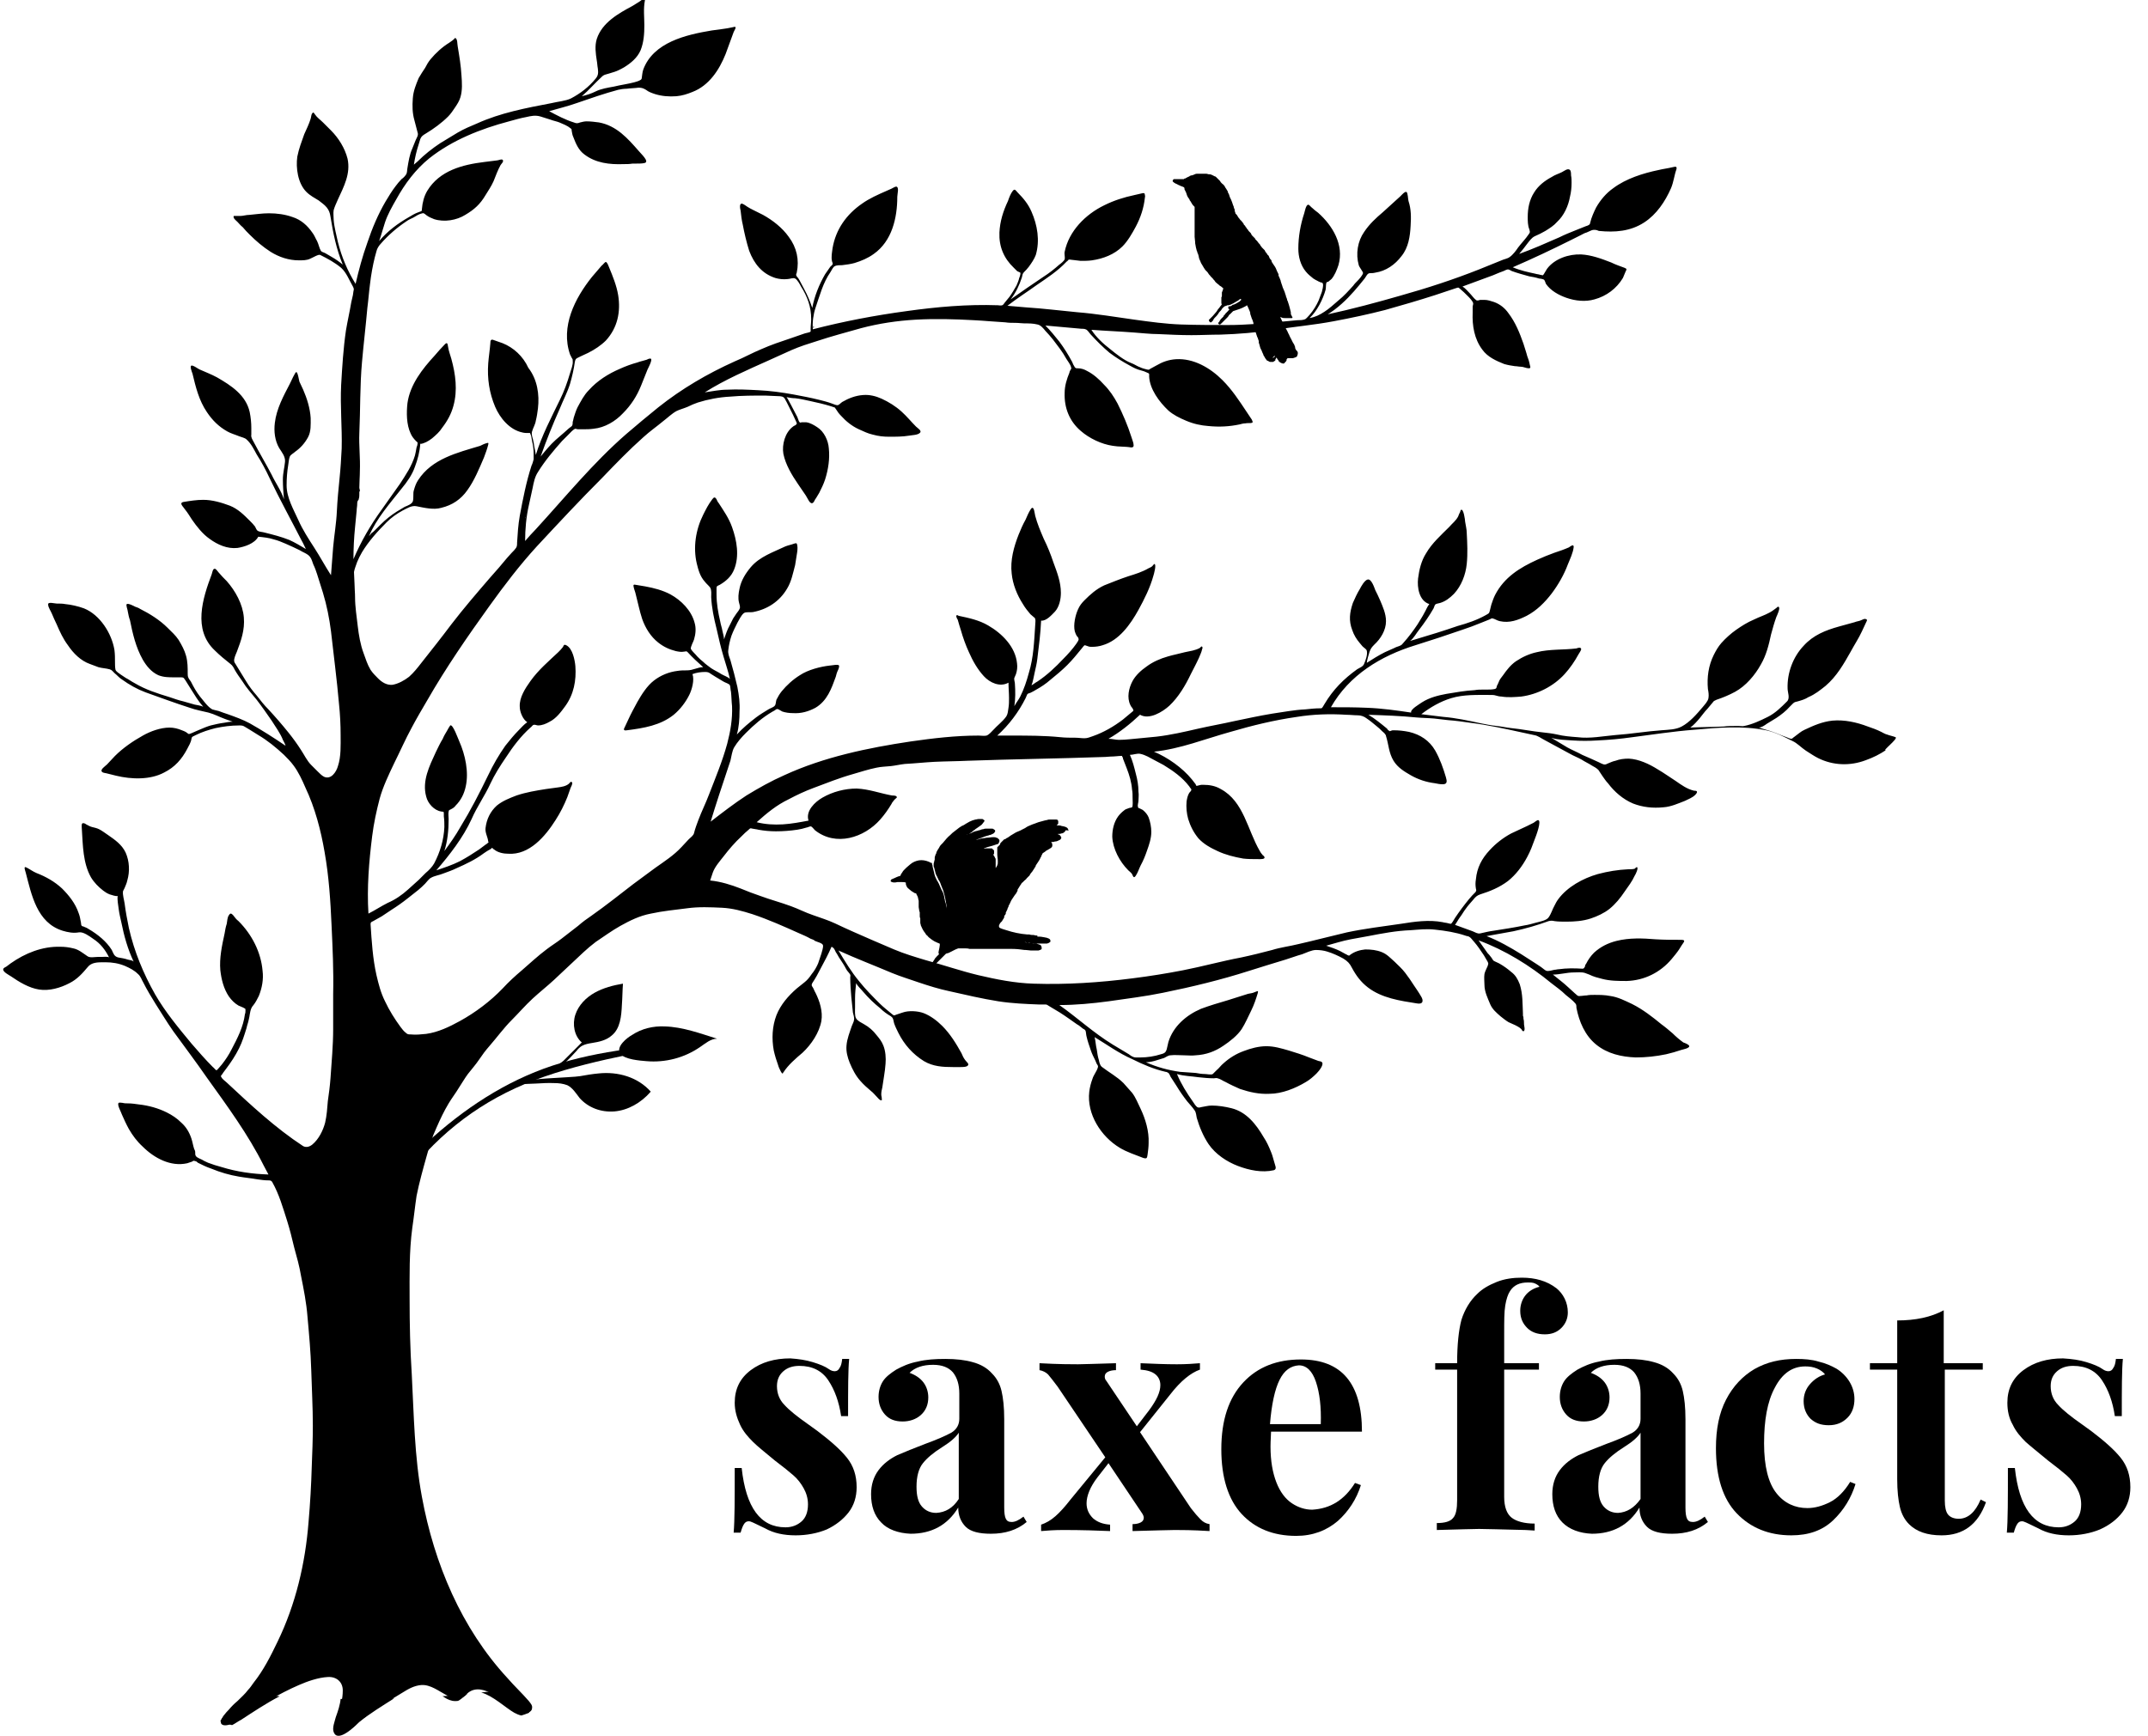 <?xml version="1.0" encoding="utf-8"?>
<!-- Generator: Adobe Illustrator 22.0.1, SVG Export Plug-In . SVG Version: 6.00 Build 0)  -->
<svg version="1.1" id="Layer_1" xmlns="http://www.w3.org/2000/svg" xmlns:xlink="http://www.w3.org/1999/xlink" x="0px" y="0px"
	 viewBox="0 0 401.7 324.7" style="enable-background:new 0 0 401.7 324.7;" xml:space="preserve">
<g>
	<path d="M267.7,143.3L267.7,143.3L267.7,143.3 M52.1,91.7l-0.1-0.1c0.1,0.3,0.3,0.5,0.4,0.8C52.3,92.1,52.2,91.9,52.1,91.7
		C52.1,91.7,52.1,91.7,52.1,91.7C52.2,91.8,52.2,91.8,52.1,91.7 M98.3,96.6l0-0.1c0,0.2,0,0.3-0.1,0.5
		C98.2,96.8,98.3,96.7,98.3,96.6C98.3,96.6,98.3,96.6,98.3,96.6C98.3,96.6,98.3,96.6,98.3,96.6 M152.1,61.3c0-0.1,0-0.2,0-0.3
		c0.1,0.1,0.1-0.1,0.1,0.2C152.2,61.3,152,61.5,152.1,61.3C152.1,61.3,152.1,61.3,152.1,61.3C152.1,61.3,152.1,61.3,152.1,61.3
		 M152.3,58.3L152.3,58.3C152.2,58.2,152.2,58.2,152.3,58.3 M354.5,137.9c-0.5-0.2-1.1-0.3-1.6-0.5c-0.4-0.1-0.7-0.3-1.1-0.5
		c-0.8-0.4-1.6-0.7-2.5-1c-2.1-0.8-4.4-1.3-6.6-1.1c-1.9,0.2-3.5,0.9-5.2,1.7c-0.7,0.3-1.2,0.8-1.9,1.3c-0.2,0.1-0.4,0.4-0.6,0.4
		c-0.2,0-0.7-0.2-0.9-0.3c-0.9-0.3-1.7-0.7-2.6-1c-0.8-0.3-1.7-0.5-2.6-0.8c0.5,0,1.1-0.4,1.5-0.7c0.6-0.4,1.2-0.7,1.8-1.1
		c0.9-0.6,1.8-1.3,2.5-2.1c0.2-0.2,0.4-0.4,0.6-0.6c0.3-0.3,0.5-0.3,0.9-0.4c0.7-0.2,1.4-0.4,2-0.8c1.2-0.5,2.2-1.3,3.2-2.1
		c2.1-1.8,3.4-4.1,4.7-6.4c0.7-1.3,1.5-2.5,2.1-3.8c0.2-0.5,0.5-1,0.7-1.5c0.1-0.3,0.5-0.7,0-0.8c-0.2-0.1-0.6,0.1-0.8,0.2
		c-0.4,0.2-0.8,0.2-1.3,0.4c-1,0.3-1.9,0.5-2.9,0.8c-2.5,0.7-4.8,1.6-6.6,3.6c-2,2.1-3.1,5.1-3,8c0,0.7,0.5,1.8-0.1,2.4
		c-1.1,1.1-2.2,2.2-3.6,2.9c-1.4,0.7-2.9,1.4-4.4,1.7c-0.3,0.1-0.6,0-1,0c-0.2,0-0.4,0-0.6,0c-0.7,0-1.5,0-2.2,0.1
		c-2.1,0.1-4.2,0.1-6.3,0.2c0.6-0.4,1.3-1.2,1.8-1.8c0.5-0.6,0.9-1.2,1.4-1.7c0.3-0.4,0.7-0.8,1-1.2c0.2-0.3,0.3-0.3,0.7-0.5
		c1.2-0.4,2.4-0.9,3.5-1.5c2-1.1,3.7-3.1,4.8-5.1c1-1.7,1.5-3.7,1.9-5.6c0.3-1.1,0.6-2.2,1-3.3c0.1-0.2,0.7-1.5,0.5-1.8
		c-0.2-0.3-0.4,0.1-0.6,0.2c-0.4,0.3-0.8,0.6-1.2,0.8c-0.9,0.5-1.9,0.8-2.9,1.3c-1.2,0.5-2.3,1.2-3.3,1.9c-1,0.7-2,1.6-2.8,2.5
		c-0.6,0.7-1,1.4-1.4,2.2c-1,2-1.3,4.2-1.1,6.4c0.1,0.5,0.2,1.1,0.1,1.7c-0.1,0.6-0.7,1.2-1.1,1.7c-1.1,1.3-2.4,2.8-3.9,3.6
		c-1.1,0.6-2.5,0.6-3.7,0.7c-2.9,0.2-5.8,0.7-8.7,0.9c-2.3,0.2-4.8,0.7-7.1,0.4c-1.3-0.1-2.6-0.2-3.8-0.5c-0.9-0.2-1.8-0.3-2.7-0.4
		c-2-0.2-3.9-0.6-5.9-0.8c-0.9-0.1-1.8-0.3-2.7-0.4c-1-0.1-2-0.3-3-0.5c-2.3-0.5-4.6-1-7-1.2c-1.4-0.2-2.7-0.3-4.1-0.5
		c1.7-1.3,3.6-2.4,5.6-3c2.3-0.7,4.8-0.6,7.3-0.6c0.4,0,0.7,0,1,0.1c0.3,0.1,0.8,0.2,1.1,0.2c1.2,0.2,2.5,0.1,3.7,0
		c3-0.4,6-1.9,8.1-4.2c1-1.1,1.9-2.4,2.6-3.7c0.1-0.2,0.5-0.7,0.5-1c-0.1-0.4-0.6-0.2-0.9-0.1c-2.4,0.3-5,0.1-7.4,0.7
		c-1.4,0.3-2.7,0.9-3.9,1.7c-1,0.7-1.7,1.6-2.4,2.6c-0.2,0.3-0.5,0.6-0.7,1c-0.1,0.2-0.2,0.5-0.3,0.7c-0.1,0.2-0.2,0.3-0.2,0.5
		c-0.1,0.3-0.1,0.3-0.4,0.4c-0.5,0.1-1,0.1-1.6,0.1c-0.2,0-0.4,0-0.6,0c-0.5,0-1,0-1.5,0.1c-1.8,0.1-3.5,0.4-5.3,0.7
		c-1.6,0.3-3.2,0.7-4.6,1.6c-0.4,0.3-2.2,1.3-2,1.9c-2.7-0.4-5.5-0.8-8.3-0.9c-2.2-0.1-4.4-0.1-6.7-0.1c3.4-6,9.3-9.6,15.8-11.6
		c2.9-0.9,5.9-1.9,8.8-2.9c1.2-0.4,2.3-0.8,3.5-1.3c0.5-0.2,1-0.4,1.5-0.6c0.3-0.1,0.4-0.3,0.7-0.2c0.4,0.1,0.8,0.4,1.3,0.5
		c1.8,0.4,3.4-0.2,5-1c1.9-1,3.4-2.5,4.7-4.2c1.2-1.6,2.3-3.5,3-5.4c0.4-1,1-2.2,1.1-3.3c0-0.6-0.6-0.1-0.9,0.1
		c-0.9,0.4-1.8,0.7-2.7,1c-1.1,0.4-2.1,0.8-3.2,1.3c-3.3,1.5-6.2,3.3-7.9,6.6c-0.3,0.6-0.5,1.2-0.7,1.8c-0.1,0.4-0.2,0.8-0.3,1.2
		c-0.1,0.5-0.3,0.5-0.8,0.8c-1.6,0.9-3.4,1.5-5.2,2c-2.6,0.9-5.2,1.7-7.9,2.5c-0.3,0.1-0.7,0.2-1,0.3c0.7-0.5,1.2-1.5,1.7-2.1
		c1-1.3,1.9-2.6,2.7-4c0.1-0.2,0.2-0.6,0.3-0.7c0.2-0.2,0.6-0.2,0.9-0.3c1-0.3,1.8-0.9,2.6-1.7c1.4-1.5,2.2-3.6,2.4-5.6
		c0.2-1.9,0.1-3.9,0-5.8c0-0.7-0.2-1.4-0.3-2.1c0-0.3-0.3-2.6-0.8-2.2c-0.1,0.1-0.1,0.4-0.2,0.5c-0.1,0.2-0.2,0.4-0.3,0.7
		c-0.4,0.8-1.1,1.3-1.7,2c-1.5,1.5-3.2,3-4.3,4.9c-0.9,1.4-1.3,3.1-1.5,4.7c-0.2,1.7,0.2,4.2,2.1,4.8c-0.4,0.5-0.6,1.1-0.9,1.6
		c-0.4,0.8-0.9,1.5-1.3,2.2c-0.8,1.2-1.7,2.4-2.6,3.4c-0.2,0.2-0.3,0.4-0.5,0.5c-0.3,0.2-0.9,0.3-1.2,0.5c-0.6,0.3-1.2,0.5-1.8,0.8
		c-1.2,0.6-2.3,1.3-3.4,2c0.1-0.7,0.3-1.3,0.5-2c0.2-0.6,0.4-0.9,0.9-1.4c1.2-1.1,2.2-2.7,2.2-4.4c0-1.4-0.6-2.7-1.1-3.9
		c-0.3-0.7-0.6-1.3-0.9-1.9c-0.2-0.5-0.7-2.1-1.4-2c-0.6,0.1-1.3,1.4-1.5,1.8c-0.5,0.8-0.9,1.7-1.3,2.6c-0.6,1.8-0.8,3.3-0.1,5.1
		c0.3,0.9,0.8,1.7,1.4,2.4c0.2,0.2,0.3,0.4,0.5,0.6c0.3,0.3,0.7,0.5,0.8,0.8c0.2,0.7-0.2,1.8-0.5,2.5c-0.2,0.5-0.8,0.7-1.3,1
		c-2.5,1.8-4.5,3.8-6.1,6.5c-0.1,0.2-0.2,0.3-0.3,0.5c-0.2,0.3-0.2,0.3-0.5,0.3c-0.9,0-1.9,0.1-2.8,0.2c-2.1,0.1-4.1,0.5-6.2,0.8
		c-2.4,0.4-4.7,0.9-7.1,1.4c-2.2,0.5-4.5,0.9-6.7,1.4c-2.6,0.6-5.2,1.2-7.8,1.5c-1,0.1-2.1,0.2-3.1,0.3c-1.3,0.1-2.6,0.3-3.9,0.3
		c-0.7,0-1.3-0.2-2-0.2c2.1-1.2,4.1-2.8,5.9-4.5c1.7,1,4.2-0.5,5.5-1.7c1.7-1.6,3-3.8,4-5.9c0.5-1,1-1.9,1.5-3
		c0.2-0.5,0.5-1.1,0.6-1.6c0-0.1,0.1-0.3,0.1-0.3c-0.1-0.5-0.3-0.2-0.5,0c-0.9,0.5-1.9,0.6-2.8,0.8c-1.1,0.3-2.2,0.5-3.2,0.8
		c-1.4,0.4-2.8,1-4,1.9c-1,0.7-2,1.6-2.6,2.7c-0.7,1.3-1.1,3.1-0.4,4.5c0.1,0.3,0.4,0.5,0.5,0.8c0.1,0.3,0.1,0.2-0.1,0.4
		c-0.6,0.5-1.2,1-1.8,1.5c-1.7,1.3-3.6,2.4-5.6,3.1c-0.6,0.2-1,0.4-1.6,0.4c-0.6,0-1.1-0.1-1.7-0.1c-0.9,0-1.9,0-2.8-0.1
		c-3-0.3-6-0.3-9.1-0.3c-0.9,0-1.8,0-2.7,0c2.2-2,4-4.4,5.3-7c0.1-0.2,0.2-0.5,0.3-0.7c0.1-0.2,0.4-0.2,0.6-0.3
		c0.4-0.2,0.8-0.4,1.1-0.6c0.9-0.5,1.8-1.1,2.6-1.8c1.1-0.9,2.2-1.8,3.2-2.8c1-1,1.8-2,2.7-3.1c0.2-0.2,0.4-0.6,0.6-0.6
		c0.1,0,0.5,0.2,0.6,0.2c0.2,0.1,0.5,0.1,0.7,0.1c0.7,0,1.4-0.1,2-0.3c3.1-0.9,5.2-3.9,6.7-6.6c1.1-2,2.2-4.2,2.8-6.4
		c0.1-0.3,0.6-2.1,0.2-2.2c-0.1,0-0.3,0.3-0.4,0.4c-0.2,0.2-0.5,0.3-0.7,0.4c-1.2,0.7-2.5,1.1-3.8,1.5c-1.5,0.5-3,1.1-4.5,1.7
		c-1.5,0.7-2.6,1.7-3.7,2.8c-0.5,0.5-0.9,1-1.2,1.7c-0.5,1.1-0.9,2.9-0.6,4.1c0.1,0.3,0.2,0.6,0.4,0.9c0.1,0.1,0.3,0.3,0.3,0.5
		c0.1,0.2-0.2,0.6-0.4,0.9c-0.7,1-1.6,2-2.4,2.8c-1.5,1.6-3.1,3.1-4.9,4.3c-0.4,0.2-0.7,0.5-1.1,0.7c0.3-0.7,0.4-1.6,0.6-2.4
		c0.2-0.9,0.4-1.7,0.5-2.6c0.3-2.4,0.6-4.8,0.7-7.1c1,0.1,2-1.1,2.6-1.7c0.8-0.9,1.1-2.3,1.1-3.5c0-2-0.7-3.8-1.4-5.7
		c-0.5-1.5-1.1-3-1.8-4.4c-0.6-1.4-1.2-2.8-1.6-4.3c-0.1-0.3-0.2-2.1-0.8-1.3c-0.4,0.6-0.7,1.3-1,2c-0.5,0.9-0.9,1.8-1.3,2.8
		c-0.9,2.3-1.6,4.8-1.3,7.3c0.2,2,1,4,2.1,5.7c0.4,0.7,0.9,1.3,1.4,1.9c0.2,0.2,0.5,0.4,0.7,0.6c0.2,0.2,0.1,0,0.2,0.3
		c0.1,0.3,0,0.7,0,1.1c-0.2,3-0.3,6.1-1.2,9c-0.4,1.5-0.9,3-1.6,4.4c-0.3,0.6-0.8,1.2-1.1,1.8c0.2-1.4,0.2-2.8,0.1-4.2
		c0-0.3-0.2-0.8-0.1-1.1c0.1-0.2,0.2-0.5,0.3-0.7c0.2-0.6,0.3-1.3,0.2-2c-0.3-3.1-2.8-5.6-5.4-7.1c-1.7-1-3.6-1.4-5.5-1.8
		c-0.1,0-0.2-0.2-0.4-0.1c-0.2,0.1,0.1,0.7,0.2,0.8c0.2,0.7,0.4,1.4,0.6,2c0.4,1.4,0.9,2.8,1.5,4.1c0.7,1.6,1.6,3.2,2.8,4.5
		c1.1,1.2,3,2.1,4.6,1.2c0,1,0.1,1.9,0.1,2.9c0,0.6,0,1.2-0.1,1.8c-0.1,0.6-0.1,1.1-0.4,1.6c-0.7,1-1.7,1.7-2.5,2.6
		c-0.3,0.3-0.7,0.8-1.2,1c-0.4,0.1-1.1,0-1.5,0c-4.3,0-8.5,0.5-12.7,1.1c-8,1.2-16.2,2.9-23.6,6.3c-2.5,1.1-4.8,2.4-7.1,3.8
		c-2.3,1.5-4.5,3.2-6.7,4.9c1-3.3,2.1-6.6,3.2-9.9c0.2-0.5,0.3-1,0.5-1.5c0.2-0.8,0.3-1.8,0.7-2.5c0.6-1,1.4-1.9,2.2-2.7
		c1.5-1.5,3.1-2.9,5-4c0.2-0.1,0.4-0.2,0.5-0.3c0.3-0.2,0.3-0.2,0.6-0.1c0.2,0.1,0.5,0.3,0.7,0.4c0.6,0.2,1.3,0.3,2,0.3
		c1.5,0.1,2.9-0.3,4.2-1c2.2-1.3,3-3.6,3.8-5.8c0.1-0.4,0.2-0.8,0.4-1.2c0.1-0.2,0.3-0.7,0.2-0.9c-0.1-0.3-1.4,0-1.7,0
		c-1.8,0.2-4.1,0.8-5.6,1.8c-1.3,0.8-2.5,1.9-3.4,3c-0.4,0.5-0.7,1-1,1.6c-0.1,0.3-0.1,0.9-0.3,1.1c-0.2,0.3-0.9,0.5-1.2,0.7
		c-0.8,0.5-1.5,0.9-2.3,1.5c-1.3,1-2.5,2-3.6,3.2c0.4-1.4,0.5-2.9,0.5-4.3c0.1-1.6-0.1-3-0.4-4.6c-0.4-1.7-0.8-3.3-1.3-5
		c-0.2-0.6-0.5-1.2-0.4-1.9c0.1-0.9,0.3-1.8,0.6-2.7c0.3-0.8,0.7-1.6,1.1-2.4c0.3-0.5,0.7-1.4,1.2-1.8c0.4-0.3,1.2-0.1,1.7-0.2
		c2.7-0.5,5-2,6.4-4.4c0.8-1.3,1.1-2.9,1.5-4.4c0.1-0.6,0.2-1.3,0.3-1.9c0.1-0.6,0.2-1.2,0.1-1.8c-0.1-0.5-0.2-0.4-0.6-0.3
		c-0.5,0.2-1.1,0.3-1.6,0.5c-2.3,1.1-4.8,1.9-6.5,3.9c-1,1.2-1.8,2.5-2.1,4c-0.2,0.9-0.3,1.8-0.1,2.6c0.1,0.4,0.3,0.9,0.1,1.2
		c-0.1,0.3-0.4,0.6-0.6,0.9c-0.2,0.3-0.4,0.6-0.6,0.9c-0.2,0.4-0.4,0.8-0.6,1.2c-0.5,0.9-0.8,1.8-1.1,2.7c0-0.5-0.2-1.1-0.3-1.6
		c-0.1-0.6-0.3-1.1-0.4-1.7c-0.4-1.7-0.7-3.4-0.7-5.1c0-0.4,0-0.8,0-1.2c0-0.4,0.2-0.4,0.6-0.6c1.2-0.7,2.2-1.6,2.7-2.9
		c1-2.5,0.5-5.4-0.4-7.9c-0.6-1.7-1.6-3.1-2.5-4.5c-0.2-0.2-0.3-0.5-0.4-0.7c-0.3-0.5-0.5-0.4-0.8,0c-0.7,0.9-1.2,1.9-1.7,2.9
		c-1.4,2.8-1.9,6.1-1.2,9.1c0.3,1.2,0.6,2.4,1.5,3.4c0.3,0.4,0.7,0.7,1,1.1c0.3,0.5,0.2,1.2,0.2,1.8c0.1,2,0.5,3.9,1,5.9
		c0.4,1.8,0.8,3.5,1.3,5.2c0.4,1.4,0.9,2.8,1.2,4.2c-0.4-0.4-1.1-0.6-1.6-0.9c-0.6-0.4-1.3-0.7-1.9-1.1c-0.5-0.4-1-0.7-1.5-1.2
		c-0.4-0.3-0.8-0.7-1.1-1c-0.3-0.4-1-1-1.2-1.4c-0.1-0.4,0.5-1.4,0.6-1.8c0.3-1,0.4-2.1,0.1-3.1c-0.6-2.3-2.5-4.2-4.5-5.3
		c-1.5-0.8-3.1-1.2-4.7-1.5c-0.6-0.1-1.2-0.2-1.8-0.3c-0.4-0.1-0.5,0-0.4,0.4c0.1,0.5,0.3,0.9,0.4,1.4c0.4,1.5,0.7,3.1,1.2,4.6
		c0.6,1.7,1.6,3.3,3,4.4c1,0.8,2.1,1.3,3.3,1.6c0.5,0.1,1,0.2,1.5,0.1c0.4,0,0.4-0.2,0.7,0.1c0.9,1,1.9,1.9,2.9,2.8
		c-1,0-1.9,0.6-3,0.6c-0.6,0-1.2,0-1.8,0.1c-1.6,0.2-3.1,0.8-4.4,1.8c-1.3,1-2.3,2.6-3.1,4c-0.6,1.1-1.2,2.2-1.7,3.3
		c-0.2,0.5-0.5,1-0.7,1.5c-0.3,0.5,0,0.6,0.5,0.5c3.1-0.4,6.2-0.9,8.7-2.9c1.2-1,2.2-2.3,2.9-3.7c0.5-1,1-2.8,0.6-3.9
		c0.8-0.3,1.6-0.4,2.4-0.4c0.5,0,0.7,0.1,1.1,0.4c0.3,0.2,0.5,0.3,0.8,0.5c0.5,0.3,1,0.6,1.5,0.9c0.3,0.2,1.1,0.4,1.2,0.7
		c0.1,0.2,0.1,0.9,0.2,1.2c0.1,0.9,0.1,1.8,0.2,2.7c0.1,2.4-0.3,4.7-0.9,7c-0.9,3.3-2.2,6.4-3.4,9.5c-0.6,1.6-1.4,3.2-2,4.8
		c-0.3,0.8-0.6,1.6-0.8,2.4c-0.1,0.5-0.6,0.8-1,1.2c-0.5,0.5-0.9,1-1.4,1.5c-1.4,1.5-3.1,2.6-4.8,3.8c-1.4,1-2.8,2.1-4.2,3.1
		c-2.6,2-5.1,4-7.8,5.9c-0.9,0.6-1.7,1.2-2.5,1.9c-1,0.8-2.1,1.6-3.1,2.4c-0.9,0.7-1.9,1.3-2.8,2c-1.6,1.2-3.1,2.6-4.6,3.9
		c-1.3,1.1-2.5,2.2-3.6,3.4c-2.3,2.4-5.1,4.5-8,6.1c-2,1.1-4.1,2.1-6.3,2.4c-1,0.1-1.9,0.2-2.9,0.1c-0.4,0-0.6,0-0.9-0.3
		c-0.4-0.3-0.7-0.7-1-1.1c-1.1-1.5-2.1-3.1-2.9-4.8c-0.8-1.6-1.2-3.2-1.6-4.9c-0.7-3.1-0.9-6.4-1.1-9.5c0-0.4,0.1-0.4,0.5-0.6
		c0.5-0.3,1.1-0.6,1.6-0.9c0.6-0.4,1.2-0.8,1.8-1.2c1.1-0.7,2.1-1.4,3.1-2.2c0.6-0.5,1.3-1,1.9-1.5c0.5-0.4,0.9-0.8,1.3-1.2
		c0.3-0.3,0.7-0.9,1.1-1.1c0.7-0.4,1.6-0.5,2.3-0.8c0.8-0.3,1.7-0.6,2.5-1c1.8-0.8,3.5-1.6,5.1-2.8c0.2-0.1,0.4-0.3,0.6-0.4
		c0.2-0.1,0.5-0.3,0.7-0.4l0.2-0.2c0.1,0,0.3,0.3,0.4,0.3c0.7,0.6,1.8,0.8,2.6,0.8c4,0.3,7-3.3,8.9-6.3c0.9-1.4,1.6-2.8,2.2-4.3
		c0.2-0.6,0.4-1.1,0.6-1.7c0.1-0.2,0.4-0.8,0.3-1c-0.2-0.4-0.5,0.1-0.6,0.2c-0.6,0.5-1.4,0.6-2.1,0.7c-0.7,0.1-1.5,0.2-2.2,0.3
		c-1.9,0.3-3.7,0.6-5.5,1.2c-1.3,0.5-2.6,1-3.7,1.9c-1.2,1.1-1.9,2.5-2.1,4.2c-0.1,0.9,0.4,1.6,0.5,2.5c0.1,0.4,0.1,0.1-0.1,0.3
		c-0.1,0.1-0.2,0.2-0.4,0.3c-0.4,0.3-0.8,0.6-1.2,0.9c-1.2,0.8-2.3,1.5-3.6,2.2c-1.4,0.7-2.9,1.2-4.4,1.7c2.5-2.9,5-6.1,6.6-9.6
		c1-2.3,2.5-4.4,3.5-6.6c0.8-1.7,1.8-3.3,2.9-4.9c1.3-2,2.8-4,4.6-5.6c0.2-0.1,0.4-0.5,0.6-0.5c0.2-0.1,0.6,0.1,0.8,0.1
		c0.8,0,1.5-0.3,2.2-0.7c1.2-0.6,2.1-1.8,2.9-2.9c1.6-2.2,2.1-4.8,1.9-7.5c-0.1-1.1-0.5-3.3-1.7-3.9c-0.4-0.2-0.5,0-0.6,0.3
		c-0.3,0.4-0.6,0.7-0.9,1c-1.8,1.7-3.7,3.3-5.2,5.4c-1,1.4-2.1,3.1-2,4.8c0,1,0.6,2.4,1.4,2.9c-0.6,0.4-1.1,1-1.6,1.5
		c-0.9,0.9-1.7,1.9-2.5,2.9c-1.2,1.7-2.3,3.6-3.2,5.5c-1.6,3.3-3.3,6.6-5.2,9.7c-0.9,1.6-1.9,3-3,4.5c0.6-1.9,0.8-3.9,0.8-6
		c0-0.4-0.1-1,0-1.4c0.1-0.3,0-0.2,0.4-0.4c0.4-0.2,0.7-0.4,0.9-0.7c1-1,1.6-2.2,1.9-3.6c0.6-2.7-0.1-5.9-1.2-8.4
		c-0.2-0.4-1.2-3.3-1.7-3c-0.1,0.1-0.5,0.8-0.6,1c-0.3,0.5-0.6,1-0.8,1.5c-0.5,0.8-0.9,1.7-1.3,2.5c-1.2,2.6-2.6,5.4-1.8,8.3
		c0.3,1.3,1.5,2.6,2.8,2.8c0.4,0.1,0.5-0.1,0.5,0.4c0,0.2,0,0.3,0,0.5c0.1,0.7,0.1,1.4,0.1,2c-0.1,2.4-0.8,4.7-1.9,6.8
		c-0.4,0.7-1,1.3-1.6,1.8c-0.4,0.4-0.9,0.9-1.3,1.3c-0.7,0.6-1.3,1.2-2,1.8c-1.1,1-2.4,1.9-3.8,2.5c-1.2,0.6-2.4,1.4-3.6,2
		c-0.3-4.9,0.1-9.7,0.7-14.5c0.3-2.4,0.8-4.7,1.4-7c0.6-2.2,1.7-4.5,2.7-6.6c1.1-2.2,2.1-4.5,3.3-6.7c0.9-1.7,1.9-3.4,2.9-5.1
		c3.5-6.1,7.5-11.9,11.6-17.6c2.8-3.9,5.7-7.7,8.9-11.2c4-4.3,8-8.6,12.2-12.8c2.5-2.6,5-5.2,7.7-7.6c1.2-1.1,2.5-2,3.7-3
		c0.8-0.6,1.6-1.4,2.5-1.9c0.6-0.3,1.4-0.5,2.1-0.8c0.6-0.3,1.3-0.6,1.9-0.8c1.9-0.6,4-1,6-1.1c2.2-0.2,4.4-0.2,6.6-0.2
		c0.7,0,1.5,0.1,2.2,0.1c0.3,0,0.9,0,1.2,0.2c0.3,0.2,0.4,0.6,0.6,0.9c0.4,0.8,0.8,1.6,1.2,2.4c0.2,0.4,0.4,0.9,0.6,1.3
		c0.1,0.3,0.2,0.3,0,0.5c-0.1,0.2-0.4,0.2-0.6,0.4c-1.5,1.1-2.1,3.4-1.8,5.1c0.4,2,1.6,4,2.7,5.6c0.5,0.7,1,1.5,1.5,2.2
		c0.3,0.4,0.8,1.9,1.4,1.3c0.2-0.2,0.3-0.6,0.5-0.8c0.2-0.3,0.4-0.7,0.6-1c0.4-0.8,0.8-1.6,1.1-2.5c0.6-1.9,0.9-3.9,0.7-5.8
		c-0.1-1.5-0.9-3.2-2.2-4c-0.6-0.4-1.3-0.8-2-0.9c-0.3,0-0.6,0-0.9,0c-0.3,0.1-0.3,0.1-0.5-0.2c-0.1-0.3-0.2-0.5-0.3-0.8
		c-0.4-0.8-0.8-1.5-1.2-2.3c-0.3-0.5-0.5-1-0.8-1.4c0.5,0.1,1.1,0.2,1.6,0.2c0.9,0.1,1.8,0.3,2.7,0.5c1.4,0.3,2.7,0.6,4,1
		c0.2,0.1,0.4,0.1,0.6,0.2c0.3,0.1,0.1,0.1,0.3,0.3c0.3,0.5,0.6,0.9,1,1.3c0.9,1,2,1.9,3.3,2.5c0.9,0.4,1.7,0.8,2.6,1
		c1.1,0.3,2,0.4,3.1,0.4c1.2,0,2.5,0,3.7-0.2c0.5-0.1,1.6-0.1,2-0.5c0.5-0.4-0.4-0.9-0.7-1.2c-0.9-0.9-1.7-1.9-2.7-2.8
		c-1.1-1-2.4-1.8-3.7-2.4c-1.1-0.5-2.3-0.8-3.5-0.7c-1.4,0.1-2.7,0.6-3.9,1.3c-0.3,0.2-0.6,0.6-0.9,0.6c-0.3,0-0.7-0.2-1-0.3
		c-0.8-0.3-1.6-0.5-2.4-0.7c-1.6-0.4-3.2-0.7-4.8-1c-2.2-0.4-4.4-0.7-6.6-0.8c-1.9-0.1-3.9-0.2-5.8-0.1c-1.4,0-2.8,0.3-4.2,0.5
		c3.8-2.4,8-4.2,12-6c1.4-0.6,2.8-1.3,4.2-1.9c1.6-0.7,3.2-1.2,4.8-1.7c2.7-0.9,5.4-1.6,8.2-2.4c3.4-0.9,6.8-1.4,10.3-1.6
		c3.6-0.2,7.2-0.1,10.8,0.1c2,0.1,4,0.3,5.9,0.4c0.6,0.1,1.3,0.1,1.9,0.1c0.6,0,1.2,0.1,1.7,0.1c0.8,0,1.6,0,2.4,0.2
		c0.6,0.1,1.1,0.7,1.5,1.2c0.5,0.5,0.9,1,1.4,1.6c0.9,1.2,1.8,2.3,2.5,3.6c0.3,0.5,0.8,1.1,0.9,1.6c0.1,0.3,0,0.3-0.1,0.5
		c-0.1,0.2-0.2,0.3-0.2,0.5c-0.5,1.2-0.9,2.5-0.9,3.8c-0.1,2.8,0.9,5.3,3,7.1c1.6,1.4,3.9,2.5,6,2.8c1.1,0.2,2.3,0.1,3.4,0.3
		c0.4,0,0.5-0.1,0.5-0.4c0-0.5-0.3-1.1-0.4-1.5c-0.7-2.2-1.6-4.3-2.6-6.3c-0.7-1.3-1.5-2.5-2.5-3.5c-0.9-1-2-2-3.2-2.6
		c-0.5-0.3-1.1-0.5-1.7-0.5c-0.4,0-0.4,0-0.6-0.2c-0.2-0.3-0.4-0.7-0.5-1c-0.7-1.3-1.5-2.6-2.4-3.8c-0.8-1-1.7-2.1-2.6-3
		c2.2,0.2,4.4,0.4,6.7,0.6c0.2,0,0.6,0,0.8,0.1c0.4,0.1,0.7,0.7,1,1c1.1,1.2,2.3,2.4,3.5,3.4c1.2,0.9,2.5,1.7,3.8,2.4
		c0.7,0.4,1.3,0.7,2.1,0.9c0.4,0.1,0.7,0.2,1.1,0.4c0.5,0.2,0.4,0.2,0.4,0.7c0.1,2.4,1.9,4.8,3.6,6.4c0.9,0.8,2.1,1.4,3.3,1.9
		c1.4,0.6,2.8,0.9,4.2,1c2,0.2,3.9,0.1,5.8-0.3c0.4-0.1,0.7-0.2,1.1-0.2c0.3-0.1,1,0,1.2-0.1c0.3-0.1,0.1-0.3,0-0.6
		c-0.3-0.5-0.7-1-1-1.5c-1.4-2.1-2.7-4.1-4.5-5.9c-2.3-2.3-5.4-4.1-8.7-3.9c-1.4,0.1-2.5,0.5-3.7,1.2c-0.4,0.2-0.7,0.4-1.1,0.6
		c-0.3,0.2-0.2,0.2-0.7,0.1c-0.4-0.1-0.8-0.2-1.2-0.4c-0.4-0.1-1.1-0.6-1.7-0.8c-1.3-0.5-2.8-1.7-3.9-2.6c-1.3-1-2.6-2.2-3.5-3.6
		c2.6,0.2,5.3,0.3,7.9,0.5c1.5,0.1,3.1,0.3,4.6,0.3c2.1,0.1,4.2,0.2,6.2,0.2c1.8,0,3.6-0.1,5.4-0.1c3.4-0.1,6.8-0.4,10.2-0.9
		c3.7-0.6,7.3-0.9,11-1.6c3.2-0.6,6.5-1.3,9.6-2.1c3.2-0.9,6.3-1.8,9.4-2.8c1.3-0.4,2.6-0.9,3.9-1.3c0.4-0.1,0.4-0.2,0.7,0.1
		c0.5,0.4,1,0.9,1.5,1.4c0.3,0.3,1,1,1,1.4c0,0.2-0.1,0.4-0.1,0.6c0,0.4,0,0.8,0,1.1c-0.1,2.4,0.3,4.9,1.8,6.9
		c1,1.4,2.6,2.1,4.1,2.7c0.7,0.2,1.3,0.3,2,0.4c0.4,0,0.7,0.1,1.1,0.1c0.5,0,1,0.3,1.5,0.3c0.4,0,0.3-0.3,0.2-0.6
		c-0.1-0.6-0.3-1.2-0.5-1.7c-0.2-0.8-0.5-1.6-0.7-2.3c-0.7-2-1.5-4-2.8-5.7c-0.7-1-1.6-1.7-2.7-2.1c-0.6-0.2-1.2-0.4-1.8-0.4
		c-0.3,0-0.6,0-0.8,0c-0.3,0.1-0.6,0.2-0.8,0c-0.4-0.3-0.8-0.9-1.2-1.3c-0.4-0.4-0.8-0.9-1.3-1.2c1.9-0.7,3.8-1.4,5.7-2.1
		c0.4-0.2,0.8-0.3,1.2-0.5c0.3-0.1,0.5-0.2,0.8-0.3c0.2-0.1,0.6-0.3,0.8-0.3c0.2,0,0.5,0.2,0.7,0.3c1.1,0.4,2.2,0.7,3.3,1
		c0.6,0.1,1.2,0.2,1.8,0.4c0.2,0,0.7,0.1,0.9,0.2c0.2,0.1,0.3,0.6,0.4,0.8c0.9,1.3,2.4,2.1,3.8,2.6c1.7,0.6,3.6,0.8,5.3,0.3
		c2.2-0.6,4.1-2,5.3-4c0.2-0.4,0.3-0.8,0.5-1.2c0.2-0.4,0.3-0.5-0.2-0.7c-0.8-0.3-1.7-0.6-2.5-1c-1.8-0.7-3.7-1.4-5.6-1.5
		c-2.3-0.1-5,0.8-6.4,2.7c-0.2,0.3-0.4,0.7-0.6,1c-0.2,0.2,0,0.1-0.2,0.2c-0.1,0-0.4-0.1-0.5-0.1c-0.3-0.1-0.6-0.1-0.9-0.2
		c-1.4-0.3-2.8-0.6-4.2-1.2c3.7-1.6,7.3-3.3,10.9-5.1c0.6-0.3,1.2-0.6,1.8-0.9c0.4-0.2,0.7-0.4,1.1-0.5c0.3-0.1,0.6-0.3,0.9-0.4
		c0.3-0.1,0.3-0.1,0.6-0.1c0.3,0,0.6,0.1,0.8,0.2c3,0.3,5.9,0.1,8.5-1.6c2.3-1.5,3.9-3.9,5-6.4c0.5-1.2,0.6-2.4,1-3.5
		c0.2-0.7-0.3-0.5-0.8-0.4c-0.8,0.2-1.7,0.3-2.5,0.5c-2.9,0.6-6.1,1.6-8.5,3.4c-1.3,0.9-2.4,2.2-3.2,3.6c-0.4,0.8-0.9,1.9-1.1,2.8
		c-0.1,0.3,0,0.3-0.3,0.5c-0.2,0.1-0.4,0.2-0.5,0.2c-0.7,0.3-1.3,0.5-2,0.8c-1,0.4-2,0.8-3,1.3c-2.5,1.1-5,2.2-7.5,3.1
		c0.5-0.6,1-1.2,1.5-1.9c0.4-0.5,0.8-1.1,1.4-1.4c0.7-0.3,1.3-0.6,2-1c0.8-0.5,1.6-1,2.2-1.7c1.3-1.2,2.1-3,2.4-4.7
		c0.2-0.8,0.3-1.7,0.3-2.6c0-0.5,0-0.9-0.1-1.4c0-0.3,0-0.8-0.2-1c-0.4-0.4-1.1,0.2-1.5,0.4c-0.6,0.3-1.3,0.5-1.9,0.9
		c-1.3,0.7-2.5,1.6-3.3,2.9c-0.9,1.4-1.2,3-1.2,4.6c0,0.7,0,1.6,0.3,2.3c0.1,0.5,0.2,0.5-0.1,0.9c-0.6,0.9-1.4,1.7-2,2.5
		c-0.4,0.6-1,1.4-1.6,1.8c-0.4,0.3-1.1,0.4-1.5,0.6c-1.4,0.6-2.8,1.1-4.2,1.7c-4.8,1.9-9.7,3.5-14.7,4.9c-4.5,1.3-9,2.5-13.6,3.5
		c1.8-1.1,3.5-2.7,4.9-4.3c0.6-0.7,1.3-1.5,2-2.4c0.3-0.4,0.5-1,1-1c0.3,0,0.6,0,1-0.1c2-0.3,3.7-1.5,4.9-3.1
		c1.3-1.6,1.6-3.7,1.7-5.7c0.1-1.6,0.1-3.1-0.4-4.6c-0.1-0.3-0.1-1.6-0.4-1.7c-0.3-0.1-0.9,0.6-1.1,0.8c-1.1,1-2.2,2-3.3,3
		c-1.3,1.1-2.5,2.2-3.5,3.7c-1.2,1.7-1.6,4.1-1,6.2c0.1,0.4,0.8,1.2,0.8,1.5c-0.1,0.4-0.7,1.1-1,1.4c-0.2,0.2-0.7,0.7-0.8,0.9
		c-0.9,1-1.8,2-2.8,2.8c-0.8,0.7-1.8,1.6-2.6,2.1c-0.9,0.6-1.7,1-2.8,1.2c1.4-1.3,2.5-3.5,3-5.3c0.1-0.4,0-1.1,0.2-1.4
		c0,0,0.2-0.1,0.3-0.1c0.2-0.2,0.4-0.3,0.6-0.5c0.6-0.7,1-1.7,1.3-2.6c1.1-3.8-1.1-7.4-3.8-9.8c-0.4-0.3-0.8-0.6-1.1-0.9
		c-0.2-0.1-0.6-0.7-0.8-0.6c-0.4,0.1-0.6,1.3-0.7,1.6c-0.7,2.1-1.1,4.4-1.1,6.6c0,1.5,0.4,3.1,1.4,4.3c0.4,0.5,0.9,0.9,1.4,1.3
		c0.3,0.2,0.5,0.3,0.9,0.5c0.1,0.1,0.3,0.1,0.4,0.2c0.3,0.1,0.4,0,0.5,0.3c0.1,0.4-0.1,1.1-0.2,1.5c-0.2,0.5-0.4,1.1-0.6,1.6
		c-0.4,0.9-1,1.9-1.7,2.7c-0.2,0.2-0.5,0.6-0.8,0.8c-0.4,0.2-1.1,0.2-1.5,0.2c-1.1,0.1-2.1,0.2-3.2,0.3c-3.2,0.3-6.5,0.6-9.7,0.6
		c-2.9,0-5.8,0-8.8-0.1c-2.9-0.1-5.8-0.5-8.7-0.9c-3.6-0.5-7.1-1.1-10.8-1.4c-3.2-0.3-6.3-0.7-9.5-0.9c-1.2-0.1-2.3-0.2-3.5-0.3
		c1.8-1.4,3.7-2.6,5.5-3.9c1.9-1.3,3.9-2.6,5.5-4.3c-0.1,0.1,0,0,0.1-0.1c-0.1,0.1,0.3-0.2,0.3-0.3c0.2-0.1,0.4,0,0.6,0
		c0.6,0.1,1.1,0.1,1.7,0.2c0.7,0,1.4,0,2.1-0.1c2.1-0.3,4.2-1.1,5.7-2.6c1-1,1.8-2.4,2.5-3.7c0.9-1.7,1.5-3.5,1.7-5.4
		c0-0.2,0.1-0.3,0-0.5c0-0.5-0.3-0.4-0.7-0.3c-0.4,0.1-0.9,0.2-1.3,0.3c-1.9,0.4-3.8,1-5.6,1.9c-3.5,1.7-6.6,4.8-7.4,8.7
		c-0.1,0.4,0.1,1,0,1.4c-0.1,0.3-0.7,0.8-1,1c-0.9,0.8-1.9,1.6-3,2.3c-2.1,1.4-4.1,2.8-6.1,4.2c1-1.3,1.6-2.6,2.1-4.1
		c0.1-0.4,0.1-0.7,0.4-1c0.3-0.3,0.6-0.6,0.9-1c0.5-0.7,1-1.4,1.3-2.2c0.8-2.7,0.3-5.6-0.8-8.1c-0.6-1.4-1.5-2.5-2.6-3.6
		c-0.3-0.3-0.5-0.8-0.9-0.3c-0.4,0.5-0.7,1.3-0.9,1.9c-0.9,1.9-1.5,3.8-1.6,5.9c-0.1,2.6,0.8,4.8,2.7,6.6c0.2,0.2,0.4,0.4,0.6,0.6
		c0.1,0.1,0.5,0.2,0.6,0.3c0.1,0.2-0.1,0.8-0.2,1c-0.1,0.5-0.3,0.9-0.5,1.4c-0.4,0.7-0.8,1.4-1.3,2.1c-0.3,0.4-0.6,0.7-0.9,1.1
		c-0.1,0.1-0.3,0.5-0.5,0.5c-0.2,0.1-0.6,0-0.8,0c-5.7-0.2-11.4,0.3-17.1,1.1c-5.9,0.8-11.7,1.9-17.5,3.4c-0.1-1.3,0.1-2.8,0.5-4
		c0.8-2.3,1.4-4.7,2.8-6.7c0.2-0.3,0.5-1,0.8-1.1c0.3-0.2,1-0.2,1.4-0.2c0.8-0.1,1.6-0.2,2.3-0.4c1.3-0.4,2.5-0.9,3.6-1.7
		c3.4-2.4,4.4-6.7,4.4-10.7c0-0.5,0.4-1.8-0.2-1.9c-0.2,0-0.7,0.3-0.9,0.4c-0.3,0.1-0.6,0.3-0.9,0.4c-1.6,0.7-3.2,1.4-4.6,2.4
		c-2.9,2-4.9,4.8-5.5,8.3c-0.1,0.8-0.3,1.7-0.1,2.5c0,0.1,0.2,0.4,0.1,0.5c0,0.2-0.4,0.4-0.5,0.6c-0.3,0.4-0.6,0.9-0.9,1.3
		c-1.1,1.9-2,4.1-2.4,6.3c-0.4-1.2-0.9-2.4-1.5-3.5c-0.3-0.6-0.6-1.1-0.9-1.7c-0.1-0.2-0.3-0.5-0.5-0.7c-0.2-0.3-0.1-0.4,0-0.7
		c0.5-2.4,0-4.7-1.5-6.7c-1.2-1.7-3-3.1-4.8-4.1c-0.6-0.3-1.2-0.6-1.8-0.9c-0.4-0.2-0.8-0.4-1.1-0.6c-0.3-0.2-0.7-0.5-1-0.6
		c-0.6-0.1-0.4,0.9-0.3,1.3c0.1,0.9,0.2,1.8,0.4,2.6c0.3,1.6,0.7,3.3,1.2,4.9c0.9,2.4,2.4,4.3,4.9,5.1c0.7,0.2,1.5,0.3,2.3,0.2
		c0.4,0,1-0.3,1.4-0.1c0.4,0.2,0.9,1.1,1.1,1.5c1.2,1.9,1.9,3.8,1.9,6.1c0,0.6-0.1,1.2-0.1,1.8c0,0.1,0,0.4,0,0.5
		c-0.1,0.2-1,0.3-1.2,0.4c-0.9,0.3-1.7,0.6-2.6,0.9c-1.8,0.6-3.6,1.2-5.4,2c-1.7,0.7-3.3,1.6-5,2.3c-5.1,2.3-9.9,5.1-14.3,8.6
		c-2,1.6-4,3.3-6,5c-6.2,5.4-11.4,11.8-16.9,17.8c-0.7,0.7-1.3,1.4-2,2.2c0-2.2,0.2-4.5,0.7-6.7c0.2-0.9,0.5-2.3,0.7-3.2
		c0.2-1,0.4-2.1,1-3c1.3-2.1,2.9-4,4.5-5.8c0.4-0.4,0.8-0.8,1.2-1.2c0.3-0.3,0.9-1,1.3-1.1c0.1,0,0.3,0.1,0.5,0.1c0.3,0,0.6,0,0.9,0
		c0.7,0,1.3,0,2-0.1c2.1-0.2,4.1-1.4,5.5-2.9c1.5-1.5,2.6-3.2,3.4-5.2c0.4-1,0.8-2,1.2-3c0.1-0.2,1-1.9,0.6-2
		c-0.2-0.1-0.6,0.1-0.8,0.2c-0.6,0.2-1.2,0.3-1.7,0.5c-1.1,0.3-2.2,0.7-3.3,1.2c-2.1,0.9-4.2,2.2-5.8,4c-0.9,0.9-1.5,2.1-2.1,3.2
		c-0.3,0.6-0.5,1.3-0.7,1.9c-0.1,0.3-0.1,0.6-0.2,0.8c0,0.2,0,0.5-0.1,0.7c-0.1,0.2-0.5,0.4-0.7,0.6c-0.3,0.3-0.6,0.5-0.9,0.8
		c-0.5,0.4-1,0.9-1.5,1.3c-1,0.9-1.9,2-2.8,3.1c1.1-3.1,2.3-6.1,3.6-9c0.6-1.5,1.4-3,1.9-4.6c0.4-1.4,0.7-2.7,0.9-4.1
		c0.1-0.4,0.1-0.5,0.4-0.7c0.2-0.1,0.4-0.2,0.6-0.3c0.5-0.2,1-0.5,1.5-0.7c1.2-0.6,2.4-1.4,3.3-2.3c2.2-2.4,2.8-5.4,2.3-8.5
		c-0.3-1.8-1-3.5-1.7-5.2c-0.1-0.2-0.3-0.9-0.6-1c-0.2,0-0.6,0.6-0.8,0.7c-0.6,0.7-1.2,1.4-1.8,2.1c-3.2,4-5.9,9.3-4.1,14.5
		c0.1,0.2,0.2,0.4,0.3,0.6c0.2,0.3,0.2,0.3,0.2,0.6c0.1,0.7-0.3,1.6-0.5,2.3c-0.5,1.7-1.1,3.4-1.9,5c-1.6,3.3-3.4,6.7-4.5,10.3
		c-0.1-0.8-0.3-1.5-0.4-2.3c-0.1-0.7-0.5-1.5-0.3-2.1c0.2-0.7,0.6-1.3,0.7-2c0.2-0.8,0.3-1.5,0.4-2.3c0.3-2.6-0.1-5.4-1.8-7.6
		C97.8,66.6,96,65,94,64.2c-0.6-0.2-1.1-0.4-1.7-0.6c-0.5-0.2-0.6,0.1-0.6,0.6c-0.1,1.3-0.3,2.5-0.4,3.8c-0.2,2.8,0.2,5.5,1.3,8.1
		c0.9,2.1,2.7,4.3,5.1,4.8c0.4,0.1,0.7,0.1,1,0.1c0.4,0,0.4-0.1,0.5,0.2c0.2,0.4,0.2,0.9,0.3,1.3c0.2,0.8,0.3,1.6,0.3,2.4
		c0,0.3,0,0.7,0,1c-0.1,0.4-0.2,0.8-0.4,1.2c-1,3.1-1.6,6.2-2.2,9.4c-0.3,1.7-0.4,3.4-0.5,5c0,0.4,0,0.7-0.2,1
		c-0.2,0.3-0.5,0.6-0.8,0.9c-0.3,0.3-0.6,0.7-0.9,1c-1,1.2-2,2.4-3.1,3.6c-2.5,2.9-5,5.8-7.3,8.8c-1.8,2.4-3.7,4.8-5.6,7.2
		c-0.7,0.9-1.4,1.8-2.3,2.6c-0.9,0.7-2,1.3-3.1,1.5c-1.1,0.1-2-0.5-2.7-1.2c-0.5-0.5-1-1-1.4-1.6c-0.6-1-0.9-2-1.3-3.1
		c-0.6-1.6-0.9-3.4-1.1-5.1c-0.2-1.8-0.5-3.6-0.5-5.4c0-0.8-0.1-1.7-0.1-2.5c0-0.7-0.1-1.5-0.1-2.2c0.1-0.6,0.4-1.3,0.6-1.9
		c0.3-0.7,0.5-1.1,0.9-1.8c1.2-2,2.9-3.9,4.6-5.6c0.9-0.9,1.9-1.6,3-2.2c0.8-0.4,1.7-1,2.6-0.8c1.5,0.3,3.2,0.7,4.6,0.3
		c2.1-0.5,3.7-1.6,4.9-3.3c1.3-1.8,2.2-4,3.1-6.1c0.3-0.8,0.6-1.6,0.8-2.4c0.1-0.4,0-0.4-0.3-0.3c-0.4,0.1-0.8,0.3-1.2,0.5
		c-4.3,1.3-9,2.4-11.6,6.4c-0.4,0.6-0.6,1.2-0.8,1.9c-0.1,0.3-0.1,0.6-0.1,1c0,0.3,0,0.8-0.1,1.1c-0.2,0.5-1,0.8-1.5,1
		c-0.5,0.3-1,0.6-1.5,0.9c-1.1,0.7-2.1,1.5-3,2.4c-0.4,0.4-0.7,0.7-1.1,1.1c-0.2,0.2-0.4,0.4-0.6,0.5c-0.1,0.1-0.4,0.5-0.5,0.6
		c1.4-3.3,3.9-6.1,6.1-8.9c1-1.2,2-2.6,2.5-4.1c0.5-1.3,0.9-2.8,1-4.3c0.3,0.1,0.8-0.2,1.1-0.3c0.4-0.2,0.7-0.4,1.1-0.7
		c0.7-0.6,1.4-1.2,1.9-2c1-1.3,1.7-2.6,2.1-4.1c0.8-2.9,0.4-5.9-0.4-8.8c-0.2-0.7-0.5-1.5-0.6-2.2c-0.1-0.5-0.1-1-0.6-0.5
		c-0.7,0.7-1.3,1.4-1.9,2.1c-2.3,2.5-4.6,5.4-5.1,8.9c-0.2,1.8-0.2,4,0.6,5.7c0.2,0.5,0.6,1,1,1.4c0.2,0.2,0.3,0.2,0.3,0.4
		c0,0.2-0.1,0.6-0.2,0.8c-0.1,0.5-0.2,1.2-0.3,1.5c-0.6,2-1.7,3.6-2.8,5.3c-1.1,1.6-2.3,3.2-3.4,4.8c-2.1,2.9-3.9,6-5.3,9.3
		c0-2,0.1-4,0.3-6c0.1-1,0.2-2,0.3-3.1c0-0.4,0.1-0.8,0.1-1.2c0-0.2,0-0.4,0.1-0.6c0.1-0.2,0.2-0.2,0.2-0.4c0.1-0.3,0.1-0.6,0.1-0.9
		c0-0.1,0-0.3,0-0.4c0-0.1,0.1,0,0.1-0.2c0-0.2-0.1-0.4-0.1-0.6c0-1,0.1-2.1,0.1-3.1c0.1-2.4-0.2-4.8-0.1-7.1
		c0.2-4.4,0.1-8.9,0.5-13.3c0.3-3.4,0.7-6.7,1-10.1c0.2-1.5,0.3-3,0.5-4.5c0.2-1.7,0.5-3.4,0.9-5c0.1-0.4,0.2-0.7,0.3-1.1
		c0.1-0.5,0.5-1.1,0.8-1.4c1.4-1.6,3-3,4.8-4.2c0.4-0.3,0.9-0.5,1.3-0.7c0.5-0.3,1.1-0.7,1.7-0.8c0.3-0.1,0.5,0.2,0.8,0.4
		c0.4,0.3,0.9,0.5,1.4,0.7c1.9,0.6,4.2,0.2,5.8-0.8c1.7-1,2.8-2,3.8-3.7c0.5-0.8,1.1-1.7,1.5-2.6c0.4-1,0.8-2.1,1.3-3
		c0.1-0.2,0.7-0.7,0.4-1c-0.2-0.2-0.8,0.1-1,0.1c-0.8,0.1-1.6,0.2-2.4,0.3c-4.1,0.5-8.4,1.6-10.7,5.4c-0.6,1-0.9,2.2-1,3.4
		c0,0.2,0,0.3-0.1,0.4c-0.2,0.1-0.6,0.2-0.8,0.3c-0.5,0.2-1,0.5-1.5,0.8c-2.1,1.2-4,2.6-5.6,4.5c0.4-1.1,0.7-2.3,1.1-3.5
		c0.5-1.5,1.3-2.9,2.1-4.3c1.6-2.9,3.6-5.6,6.2-7.7c4.3-3.4,9.6-5.5,14.9-6.9c1.1-0.3,2.1-0.6,3.2-0.8c0.9-0.2,1.7-0.4,2.7-0.1
		c0.6,0.2,1.3,0.4,1.9,0.6c0.5,0.2,1.1,0.3,1.6,0.5c0.7,0.3,1.5,0.6,2.1,1.1c0.2,0.2,0.2,0.1,0.2,0.4c0.1,0.4,0.1,0.8,0.3,1.2
		c0.5,1.3,1,2.5,2.1,3.3c2.1,1.6,4.7,1.9,7.3,1.8c0.6,0,1.1,0,1.7-0.1c0.2,0,0.5,0,0.7,0c0.5,0,1.1,0,1.5-0.1c1.1-0.2-0.7-1.8-1-2.2
		c-2.1-2.4-4.2-4.8-7.5-5.4c-0.8-0.1-1.5-0.2-2.3-0.2c-0.4,0-0.8,0.1-1.2,0.2c-0.5,0.2-0.7,0.2-1.2,0c-1.6-0.5-3.1-1.3-4.6-2.1
		c1.7-0.5,3.4-0.9,5.1-1.5c2.6-0.9,5.2-1.8,7.8-2.5c0.4-0.1,1.1-0.2,1.6-0.2c0.7-0.1,1.5-0.1,2.2-0.2c0.6,0,0.9,0.1,1.4,0.4
		c0.5,0.4,1.1,0.6,1.7,0.8c1.3,0.4,2.6,0.5,4,0.4c1.1-0.1,2-0.4,3-0.8c3.1-1.2,5-4.1,6.2-7.1c0.5-1.4,1-2.7,1.5-4.1
		c0.1-0.2,0.2-0.4,0.3-0.6c0.2-0.5-0.1-0.4-0.5-0.3c-1.3,0.3-2.6,0.4-3.9,0.6c-4.8,0.8-10.9,2.2-12.8,7.3c-0.2,0.6-0.2,1.1-0.3,1.7
		c-0.1,0.2-0.1,0.2-0.3,0.3c-0.3,0.2-0.8,0.3-1.1,0.4c-1.1,0.3-2.6,0.5-3.8,0.8c-1.1,0.2-2.4,0.4-3.4,0.9c-0.8,0.4-1.7,0.7-2.6,0.9
		c1.3-1.1,2.4-2.4,3.7-3.6c0.3-0.3,0.5-0.4,0.9-0.5c0.3-0.1,0.7-0.2,1-0.3c0.8-0.2,1.6-0.6,2.3-1c1.3-0.8,2.5-1.8,3.1-3.2
		c0.6-1.5,0.7-3.1,0.7-4.7c0-1.5-0.2-3,0.1-4.6c0-0.1,0.1-0.4,0.1-0.5c-0.2-0.3-0.6,0.3-0.7,0.4c-0.5,0.4-1.1,0.7-1.7,1.1
		c-2.6,1.4-5.7,3.1-6.7,6.2c-0.4,1.3-0.2,2.7,0,4c0.1,0.5,0.1,1,0.2,1.5c0.1,0.8,0.1,1.3-0.4,1.9c-1.3,1.6-2.9,2.8-4.6,3.7
		c-1,0.5-2.5,0.6-3.7,0.9c-4.7,0.9-9.5,1.8-13.9,3.8c-1.2,0.5-2.4,1-3.6,1.7c-1.1,0.7-2.2,1.3-3.3,2c-1.5,1-2.9,2.1-4.2,3.4
		c-0.2,0.2-0.5,0.4-0.7,0.6c0.2-1.3,0.5-2.6,0.9-3.8c0.1-0.3,0.2-0.7,0.3-1c0.2-0.5,0.5-0.7,1-1c1.5-0.9,3-2,4.2-3.2
		c0.5-0.5,0.9-1.1,1.3-1.7c0.4-0.6,0.8-1.2,1-1.9c0.4-1.3,0.3-2.8,0.2-4.1c-0.1-1.8-0.4-3.6-0.7-5.4c-0.1-0.4,0-1.5-0.5-1.6
		C84.9,7.4,84.3,7.8,84,8c-1.3,0.8-2.5,1.9-3.5,3.1c-0.4,0.5-0.7,1-1,1.6c-0.4,0.6-0.8,1.2-1.2,1.9c-0.5,1.2-1,2.4-1.1,3.8
		c-0.1,1.4-0.1,2.7,0.3,4.1c0.2,0.8,0.4,1.5,0.6,2.3c0.2,0.5-0.2,1-0.4,1.5c-0.2,0.5-0.4,1-0.6,1.5c-0.5,1.1-0.7,2.4-0.9,3.6
		c-0.1,0.4,0,0.9-0.3,1.3c-0.2,0.3-0.5,0.6-0.8,0.8c-0.4,0.4-0.8,0.9-1.1,1.3c-0.7,0.9-1.3,1.9-1.9,2.9c-1.4,2.4-2.5,5-3.4,7.7
		c-0.9,2.5-1.6,5.1-2.2,7.7c-1.5-2.4-2.6-5-3.3-7.8c-0.3-1.4-0.7-2.8-0.8-4.2c0-0.6-0.1-1.2,0-1.8c0.2-0.7,0.5-1.3,0.8-2
		c1.1-2.4,2.4-4.8,1.8-7.6c-0.5-2-1.7-3.9-3.1-5.3c-0.5-0.5-1-1-1.5-1.5c-0.5-0.5-1.1-0.9-1.5-1.5c-0.2-0.3-0.3-0.5-0.5-0.2
		c-0.2,0.2-0.2,0.7-0.3,1c-0.3,1-0.8,2-1.2,2.9c-0.5,1.4-1,2.7-1.3,4.2c-0.3,2.1,0.1,5,1.7,6.6c0.7,0.7,1.5,1.1,2.3,1.6
		c0.5,0.4,1.1,0.8,1.5,1.3c0.4,0.5,0.6,1,0.7,1.7c0.5,3.1,1.1,6.1,2.3,9c-0.6-0.5-1.3-1-2-1.4c-0.4-0.2-0.8-0.5-1.2-0.7
		c-0.3-0.2-0.7-0.2-0.9-0.5c-0.3-0.5-0.4-1.2-0.7-1.8c-0.3-0.5-0.5-1.1-0.9-1.6c-0.9-1.3-2.1-2.4-3.7-2.9c-1.4-0.5-2.9-0.7-4.4-0.7
		c-1.3,0-2.5,0.2-3.7,0.3c-0.6,0-1.1,0.2-1.7,0.2c-0.3,0-0.5,0-0.8,0c-0.3,0-0.5-0.1-0.4,0.3c0.1,0.3,0.5,0.6,0.7,0.8
		c0.3,0.3,0.6,0.7,1,1c0.4,0.5,0.8,0.9,1.3,1.4c1.2,1.2,2.5,2.3,3.9,3.2c1.6,1,3.4,1.6,5.3,1.6c0.7,0,1.5,0,2.1-0.3
		c0.5-0.2,1.6-0.9,1.9-0.7c1.4,0.7,2.7,1.4,3.9,2.4c1,0.9,1.5,2.3,2.2,3.5c0.2,0.4,0.2,0.5,0.1,0.9c0,0.2-0.1,0.5-0.1,0.7
		c-0.1,0.4-0.2,0.8-0.3,1.3c-0.3,1.8-0.7,3.5-1,5.3c-0.5,3.4-0.7,6.8-0.9,10.2c-0.2,4,0.2,8,0.1,11.9c-0.1,1.9-0.2,3.7-0.4,5.6
		c-0.2,2-0.4,4-0.5,6.1c-0.1,2.3-0.5,4.5-0.7,6.8c-0.1,1.7-0.3,3.5-0.4,5.2c-1.1-1.7-2-3.4-3.1-5.1c-1.1-1.7-2.2-3.4-3-5.2
		c-0.9-2-2.2-4.2-2.2-6.5c0-1.3,0.1-2.6,0.3-3.8c0.1-0.5,0.1-1.1,0.3-1.6c0.2-0.4,0.7-0.6,1-0.9c1-0.7,1.8-1.6,2.4-2.7
		c0.6-1.1,0.5-2.4,0.5-3.6c-0.1-1.8-0.7-3.7-1.4-5.3c-0.2-0.5-0.5-1-0.7-1.5c-0.1-0.3-0.3-1.8-0.6-1.8c-0.2,0-1,1.8-1.2,2.2
		c-1.2,2.3-2.5,4.7-2.8,7.3c-0.2,1.6,0,3.3,0.8,4.7c0.5,0.8,1.2,1.6,1.1,2.6c-0.1,1.1-0.4,2.1-0.4,3.3c0,1.2,0.1,2.5,0.2,3.7
		c-0.5-1.6-1.6-3.1-2.3-4.6c-1.1-2.1-2.3-4.1-3.4-6.2c-0.2-0.4-0.5-0.8-0.4-1.3c0-0.4,0-0.8,0-1.2c0-1-0.1-2-0.3-3
		c-0.7-3.2-3.5-5-6.1-6.5c-1.1-0.6-2.2-1-3.3-1.5c-0.4-0.2-0.9-0.6-1.3-0.7c-0.7-0.2-0.1,1.2,0,1.5c0.6,2.5,1.2,5,2.7,7.2
		c1,1.5,2.2,2.7,3.8,3.6c0.7,0.4,1.5,0.6,2.2,0.9c0.5,0.2,1.1,0.3,1.4,0.6C47,83,47.5,84.1,48,85c0.9,1.4,1.7,2.9,2.4,4.4
		c1.9,4,4,7.8,6,11.7c0.3,0.5,0.5,1,0.8,1.6c-1-0.6-2-1.2-3.1-1.7c-1.5-0.6-3.1-1-4.7-1.4c-0.3-0.1-0.9-0.1-1.2-0.3
		c-0.2-0.1-0.4-0.6-0.5-0.8c-0.3-0.4-0.6-0.7-1-1.1c-1.1-1.1-2.2-2.2-3.7-2.8c-1.6-0.6-3.3-1.1-5-1.1c-1.2,0-2.5,0.2-3.7,0.4
		c-0.9,0.2,0,0.9,0.3,1.4c0.5,0.6,0.9,1.3,1.3,1.9c0.9,1.3,2,2.7,3.3,3.6c1.5,1.1,3.3,1.9,5.2,1.7c1.3-0.2,3.2-0.8,3.9-2.1
		c1,0.1,2,0.2,2.9,0.5c0.8,0.2,1.5,0.5,2.2,0.8c0.9,0.4,1.8,0.8,2.6,1.2c0.6,0.4,1.6,0.7,2,1.3c0.3,0.4,0.4,0.9,0.6,1.4
		c0.3,0.6,0.5,1.2,0.7,1.8c0.4,1.2,0.7,2.3,1.1,3.5c0.7,2.3,1.2,4.8,1.5,7.2c0.5,4.5,1.1,9,1.5,13.6c0.2,1.9,0.3,3.9,0.3,5.8
		c0,1.9,0.1,4-0.5,5.8c-0.3,1.1-1.3,2.6-2.6,2c-0.4-0.2-0.8-0.6-1.2-1c-0.4-0.4-0.8-0.8-1.2-1.2c-0.8-0.8-1.3-1.9-1.9-2.8
		c-0.7-1.1-1.5-2.2-2.3-3.2c-1.2-1.5-2.5-3-3.8-4.4c-0.8-0.8-1.5-1.7-2.2-2.6c-0.7-0.8-1.4-1.7-2-2.7c-0.6-1-1.3-2.1-1.9-3.1
		c-0.1-0.2-0.3-0.4-0.3-0.6c-0.1-0.5,0.3-1.3,0.5-1.8c0.8-2.1,1.5-4.1,1.3-6.4c-0.2-2.5-1.6-5-3.2-6.8c-0.5-0.5-1-1-1.5-1.6
		c-0.2-0.2-0.5-0.7-0.7-0.7c-0.4-0.1-0.5,0.7-0.6,1c-1.7,4.5-3.6,10.4,0.6,14.3c0.9,0.9,1.9,1.7,2.9,2.5c0.4,0.3,0.6,0.7,0.8,1.1
		c0.4,0.7,0.9,1.4,1.4,2.1c0.8,1.3,1.8,2.4,2.7,3.5c1,1.3,1.9,2.6,2.8,3.9c0.7,1.1,1.7,2.5,2.1,3.6c0.2,0.4,0.4,0.7,0.5,1.1
		c-2.2-1.5-4.4-2.9-6.7-4.2c-1.3-0.7-2.7-1.2-4.1-1.7c-0.6-0.2-1.2-0.4-1.7-0.6c-0.4-0.1-0.9-0.2-1.2-0.3c-0.9-0.5-1.6-1.6-2.3-2.4
		c-0.7-0.9-1.2-1.8-1.7-2.8c-0.2-0.3-0.4-0.5-0.5-0.8c-0.1-0.2-0.1-0.5-0.1-0.7c0-1.1,0-2.2-0.3-3.3c-0.3-1.1-0.8-2-1.4-3
		c-0.6-0.9-1.3-1.5-2.1-2.3c-1.4-1.4-3.3-2.6-5.1-3.5c-0.3-0.2-0.6-0.3-0.9-0.4c-0.2-0.1-1.3-0.7-1.6-0.5c-0.2,0.2,0.2,1.1,0.2,1.4
		c0.1,0.5,0.2,1.1,0.4,1.6c0.5,2.5,1.1,5.1,2.4,7.4c0.7,1.2,1.6,2.3,2.9,2.9c1,0.4,2,0.4,3,0.4c0.4,0,0.9,0,1.3,0
		c0.5,0,0.5,0.2,0.8,0.6c0.2,0.3,0.3,0.5,0.5,0.8c0.2,0.3,0.3,0.5,0.5,0.8c0.7,1.1,1.4,2.3,2.3,3.3c-0.4-0.2-1.1-0.3-1.6-0.4
		c-0.7-0.2-1.4-0.4-2.1-0.6c-0.9-0.2-1.7-0.5-2.6-0.8c-2.3-0.7-4.5-1.4-6.5-2.6c-0.6-0.3-1.1-0.7-1.7-1c-0.3-0.2-0.6-0.4-0.9-0.6
		c-0.3-0.2-0.9-0.6-1-0.9c-0.1-0.4-0.1-1.1-0.1-1.5c0-0.7,0-1.4-0.1-2.2c-0.5-3.1-2.7-6.6-5.7-7.8c-1.1-0.4-2.4-0.7-3.5-0.8
		c-0.5-0.1-1.1-0.1-1.6-0.1c-0.4,0-1.7-0.4-1.6,0.2c0,0.5,0.5,1.2,0.7,1.7c0.3,0.7,0.6,1.4,0.9,2c0.6,1.4,1.2,2.7,2.1,3.9
		c1,1.5,2.4,2.9,4.1,3.5c0.5,0.2,1.1,0.4,1.6,0.6c0.7,0.2,1.4,0.2,2.1,0.4c0.4,0.1,0.6,0.4,0.9,0.7c0.5,0.4,0.9,0.9,1.4,1.2
		c1.4,1,2.8,1.8,4.4,2.4c2.8,1,5.5,2,8.3,2.9c1.1,0.4,2.3,0.6,3.5,0.9c1.1,0.3,2,0.8,3.1,1.2c0.5,0.2,0.9,0.3,1.4,0.5
		c-0.5,0-1.1,0.1-1.6,0.2c-0.8,0.1-1.7,0.3-2.5,0.5c-0.7,0.2-1.4,0.5-2.1,0.8c-0.2,0.1-0.5,0.2-0.7,0.3c-0.3,0.1-1,0.5-1.3,0.5
		c-0.1,0-0.4-0.3-0.6-0.4c-0.2-0.1-0.4-0.2-0.7-0.3c-0.7-0.3-1.5-0.5-2.3-0.5c-1.7,0-3.6,0.7-5,1.5c-1.8,1-3.7,2.3-5.2,3.8
		c-0.5,0.5-1,1.1-1.5,1.6c-0.3,0.3-1.4,1-0.9,1.4c0.2,0.2,0.7,0.2,1,0.3c0.5,0.1,1.1,0.3,1.6,0.4c2.9,0.7,6.4,0.8,9-0.6
		c2-1,3.3-2.5,4.3-4.4c0.3-0.6,0.7-1.2,0.8-1.9c0.1-0.3,0-0.2,0.2-0.4c0.2-0.1,0.4-0.2,0.6-0.3c1.2-0.6,2.5-1,3.7-1.3
		c1.4-0.3,2.9-0.5,4.4-0.5c0.4,0,0.7,0,1,0.2c0.3,0.2,0.7,0.4,1,0.6c0.5,0.3,1.1,0.7,1.6,1c1.7,1,3.3,2.3,4.8,3.7
		c0.6,0.6,1.3,1.3,1.8,2c0.9,1.2,1.6,2.7,2.2,4.1c1.8,3.8,2.9,8,3.6,12.1c0.8,4.5,1.1,9.1,1.3,13.7c0.2,4.3,0.4,8.5,0.3,12.8
		c0,2.2,0,4.4,0,6.6c0,3.1-0.3,6.2-0.5,9.2c-0.1,1.4-0.3,2.9-0.5,4.3c-0.1,1.3-0.2,2.7-0.5,4c-0.4,1.5-1.2,3.1-2.4,4.1
		c-0.5,0.4-1.1,0.6-1.7,0.3c-5.2-3.4-9.8-7.7-14.3-11.9c-0.3-0.3-0.8-0.6-1-1c-0.2-0.4-0.2-0.3-0.2-0.2c0,0.1,0.1,0.1,0.1,0
		c0-0.1,0.4-0.5,0.4-0.6c0.2-0.3,0.4-0.5,0.6-0.8c0.9-1.2,1.7-2.4,2.4-3.8c0.6-1.2,1-2.5,1.4-3.8c0.1-0.5,0.3-1,0.4-1.5
		c0.2-0.7,0.2-1.5,0.5-2.2c0.1-0.2,0.2-0.4,0.4-0.6c0.4-0.5,0.7-1.1,1-1.7c0.6-1.5,0.9-3.1,0.7-4.7c-0.3-3.5-2-6.8-4.5-9.3
		c-0.4-0.3-0.7-0.7-1-1.1c-0.3-0.3-0.5-0.5-0.8,0c-0.3,0.4-0.3,1.1-0.4,1.6c-0.2,0.6-0.3,1.2-0.4,1.8c-0.5,2.3-1,4.6-0.8,6.9
		c0.2,1.7,0.6,3.4,1.6,4.9c0.5,0.7,1.1,1.3,1.8,1.7c0.4,0.2,0.8,0.3,1.1,0.5c0.2,0.1,0.2,0.1,0.2,0.4c0,0.2,0,0.5-0.1,0.7
		c-0.3,2.4-1.4,4.5-2.5,6.6c-0.5,1-1.1,1.9-1.8,2.8c-0.1,0.1-0.9,1.1-1,1.1c-0.2,0-0.5-0.5-0.7-0.6c-1.4-1.4-2.7-2.9-4-4.4
		c-2.4-2.9-4.9-5.9-6.8-9.2c-2.2-3.9-3.9-8-4.9-12.4c-0.3-1.5-0.6-3-0.8-4.6c-0.1-0.7-0.4-1.6-0.3-2.3c0.1-0.2,0.2-0.4,0.3-0.6
		c0.2-0.5,0.4-0.9,0.5-1.4c0.5-1.7,0.4-3.6-0.3-5.2c-0.7-1.5-2-2.4-3.3-3.3c-0.6-0.4-1.1-0.8-1.7-1.1c-0.4-0.2-0.9-0.3-1.3-0.4
		c-0.4-0.1-0.7-0.3-1.1-0.5c-0.1-0.1-0.3-0.2-0.4-0.2c-0.6-0.2-0.4,0.7-0.4,1.1c0.2,3.1,0.2,6.3,1.7,9c0.6,1,1.4,1.8,2.3,2.5
		c0.4,0.3,0.7,0.5,1.2,0.7c0.4,0.1,1.1,0.4,1.5,0.3c-0.1,0.7,0.1,1.7,0.2,2.5c0.1,0.8,0.3,1.6,0.5,2.5c0.5,2.5,1.2,5,2.3,7.3
		c-0.2-0.3-0.8-0.3-1.1-0.4c-0.6-0.2-1.2-0.3-1.8-0.4c-0.8-0.2-0.9-0.8-1.2-1.4c-1-1.6-2.6-2.9-4.3-3.9c-0.3-0.2-0.5-0.3-0.8-0.4
		c-0.1-0.1-0.4-0.1-0.5-0.2c-0.2-0.2-0.1-0.5-0.2-0.8c-0.1-0.6-0.2-1.1-0.4-1.6c-0.6-1.8-1.8-3.3-3.1-4.6c-1.4-1.3-3-2.2-4.8-2.9
		c-0.7-0.3-1.2-0.7-1.8-1c-0.7-0.4-0.3,0.5-0.2,0.9c1.1,4.2,2.1,9.4,6.9,10.9c1,0.3,2,0.5,3.1,0.3c0.8-0.1,1.9,0.7,2.6,1.2
		c1.4,0.9,2.3,2.1,3,3.5c-0.2-0.2-1.1-0.1-1.4-0.1c-0.2,0-0.5,0-0.7,0c-0.6,0-1.4,0.2-1.9-0.1c-0.9-0.6-1.7-1.3-2.7-1.5
		c-0.8-0.2-1.6-0.3-2.4-0.3c-3.4-0.1-6.6,1.2-9.3,3.1c-0.3,0.2-0.5,0.4-0.8,0.6c-0.2,0.1-0.6,0.3-0.6,0.5c-0.1,0.5,1.1,1.1,1.4,1.3
		c1.6,1.1,3.4,2.2,5.3,2.5c1.9,0.3,4-0.3,5.7-1.2c1.4-0.7,2.4-1.8,3.4-3c0.7-0.9,1.9-0.9,3-0.9c0.1,0,0.2,0,0.3,0
		c1.3,0,2.5,0.2,3.7,0.7c0.9,0.4,1.7,0.8,2.4,1.5c0.5,0.4,0.7,1.1,1,1.6c0.7,1.4,1.5,2.7,2.3,4c1.1,1.7,2.1,3.4,3.3,5.1
		c2.1,2.9,4.3,5.8,6.3,8.7c3.8,5.3,7.7,10.6,10.6,16.4c0.3,0.6,0.6,1.1,0.9,1.7c-3-0.1-5.9-0.5-8.8-1.4c-0.8-0.2-1.7-0.5-2.5-0.8
		c-0.4-0.2-0.7-0.3-1-0.5c-0.3-0.2-1.1-0.4-1.3-0.8c-0.1-0.1-0.1-0.5-0.1-0.7c0-0.2-0.1-0.4-0.2-0.6c-0.2-0.6-0.3-1.3-0.5-1.9
		c-0.4-1.2-1-2.2-1.9-3c-0.8-0.8-1.7-1.4-2.7-1.9c-1.6-0.8-3.4-1.3-5.2-1.5c-0.7-0.1-1.4-0.2-2-0.2c-0.4,0-0.7,0-1.1-0.1
		c-0.2,0-0.6-0.1-0.7,0c-0.4,0.3,0.5,1.8,0.6,2.2c0.4,0.9,0.8,1.8,1.3,2.7c0.7,1.2,1.5,2.3,2.6,3.3c2.1,2.1,5.2,3.8,8.3,3.1
		c0.3-0.1,0.6-0.2,0.9-0.3c0.3-0.2,0.3-0.2,0.6-0.1c0.2,0,0.4,0.2,0.5,0.3c0.8,0.4,1.6,0.8,2.5,1.1c1.7,0.7,3.4,1.2,5.2,1.5
		c1.1,0.2,2.3,0.3,3.4,0.5c0.7,0.1,1.4,0.2,2,0.2c0.4,0,0.6,0,0.8,0.3c1.3,2.3,2,4.8,2.8,7.3c0.5,1.6,0.9,3.2,1.3,4.9
		c0.5,1.8,1,3.6,1.3,5.4c0.5,2.5,1,5,1.2,7.6c0.3,3.3,0.6,6.6,0.7,9.9c0.1,3.5,0.3,7,0.3,10.5c0,2.5-0.1,5.1-0.2,7.6
		c-0.1,3.5-0.3,7-0.6,10.4c-0.6,7.7-2.4,15.4-5.8,22.4c-1.3,2.7-2.6,5.3-4.5,7.7c-0.3,0.4-0.6,0.9-1,1.3c-0.6,0.8-1.3,1.4-2,2.1
		c-0.6,0.5-1.1,1-1.6,1.6c-0.6,0.6-1.3,1.4-1.5,2.2c-0.1,0.9,1,0.8,1.6,0.6c0.9-0.3,1.6-0.9,2.4-1.4c3.3-2.2,6.9-4.4,10.6-6
		c1.6-0.7,3.6-1.4,5.4-1.5c1.6-0.1,2.8,0.9,2.8,2.5c0,1.6-0.4,3.1-1,4.6c-0.3,0.8-0.7,1.9-0.4,2.8c0.8,2.2,4-1.2,4.8-1.8
		c2.4-2,5.2-3.6,7.8-5.2c1.1-0.7,2.2-1.3,3.5-1.4c1.7-0.1,3.2,1.1,4.7,1.9c0.8,0.5,1.9,0.9,2.8,0.5c0.5-0.2,0.8-0.6,1.3-1
		c2.8-2.1,6.7,2,9.1,3.3c0.5,0.3,1,0.5,1.6,0.5c0.6,0,1.2-0.3,1.2-0.9c0.1-0.5-0.3-0.9-0.6-1.3c-1.3-1.5-2.7-2.8-4-4.3
		c-8.6-9.3-13.7-21.4-16-33.9c-1.4-7.5-1.5-15.4-1.9-23c-0.3-4.6-0.4-9.3-0.4-13.9c0-4.5-0.1-8.9,0.5-13.4c0.3-2,0.5-4,0.8-6
		c0.5-2.5,1.2-5,1.9-7.5c0.5-1.8,1-3.5,1.8-5.2c0.7-1.6,1.4-3.1,2.3-4.6c0.6-1,1.3-1.9,1.9-2.9c0.6-0.9,1.1-1.8,1.7-2.6
		c0.7-0.9,1.5-1.8,2.1-2.7c0.6-0.9,1.2-1.7,1.9-2.5c1.4-1.6,2.7-3.4,4.2-4.9c1.3-1.3,2.5-2.7,3.9-4c1.3-1.2,2.7-2.3,4-3.5
		c1.1-1,2.2-2.1,3.3-3.1c1.5-1.4,2.9-2.8,4.5-4c1.5-1,3-2.1,4.6-3c1.8-1,3.6-1.9,5.7-2.3c2.3-0.5,4.5-0.7,6.8-1
		c2.2-0.3,4.3-0.2,6.5-0.1c2,0.1,3.8,0.6,5.7,1.2c3,1,5.9,2.3,8.8,3.6c0.7,0.3,1.4,0.6,2.1,1c0.3,0.1,0.6,0.2,0.8,0.4
		c0.4,0.2,1.4,0.4,1.5,0.8c0.1,0.4-0.2,1.2-0.3,1.6c-0.2,0.6-0.4,1.2-0.6,1.8c-0.3,0.7-0.7,1.4-1.2,2c-0.4,0.6-0.8,1.1-1.3,1.5
		c-0.5,0.4-1,0.8-1.5,1.2c-1.6,1.4-3,3-3.8,5c-0.8,2.1-0.9,4.4-0.5,6.6c0.2,0.9,0.5,1.9,0.8,2.7c0.1,0.4,0.3,0.8,0.5,1.2
		c0.1,0.1,0.2,0.4,0.3,0.4c0.2,0,0.1-0.2,0.2-0.2c0.9-1.4,2.3-2.6,3.6-3.7c1.6-1.5,3.1-3.7,3.5-5.9c0.3-1.8-0.3-3.7-1.1-5.3
		c-0.2-0.3-0.3-0.7-0.5-1c-0.2-0.3-0.3-0.4-0.1-0.8c0.6-0.9,1.1-1.8,1.6-2.8c0.7-1.3,1.4-2.6,2-4c0.5,0.2,0.6,0.6,0.8,1
		c0.3,0.4,0.5,0.9,0.8,1.3c0.4,0.6,0.8,1.2,1.1,1.8c0.1,0.2,0.3,0.5,0.5,0.7c0.3,0.4,0.4,0.4,0.3,0.9c0,1.2,0.1,2.5,0.2,3.7
		c0.1,1,0.2,1.9,0.3,2.9c0.1,0.4,0.3,1,0.2,1.4c0,0.3-0.3,0.8-0.4,1.1c-0.4,1.2-0.9,2.4-1,3.7c-0.1,1.1,0.2,2.2,0.6,3.2
		c0.5,1.2,1.1,2.4,2,3.4c0.6,0.7,1.3,1.3,2,1.9c0.4,0.3,0.7,0.7,1.1,1.1c0.1,0.1,0.5,0.6,0.7,0.6c0.3,0.1,0.2-0.1,0.2-0.3
		c0-0.3-0.1-0.5-0.1-0.8c0-0.4,0.1-0.9,0.2-1.3c0.2-1.5,0.5-2.9,0.6-4.4c0.1-1.1,0-2.4-0.4-3.4c-0.3-0.8-0.8-1.4-1.3-2
		c-0.6-0.8-1.4-1.5-2.3-2c-0.5-0.3-1.2-0.6-1.5-1.1c-0.3-0.5-0.2-1.5-0.2-2.1c0-0.6,0-1.1,0-1.7c0-0.9,0.1-1.9,0.2-2.8
		c0.3,0.6,0.9,1.1,1.3,1.6c0.5,0.6,1,1.1,1.6,1.7c0.5,0.5,1,0.9,1.6,1.4c0.6,0.6,1.3,1.1,2,1.5c0.2,0.2,0.3,0.2,0.4,0.5
		c0.1,0.2,0.1,0.5,0.2,0.8c0.2,0.6,0.5,1.2,0.8,1.8c1.1,2.2,2.7,4,4.8,5.3c1.7,1,3.5,1.1,5.4,1.1c0.5,0,0.9,0,1.4,0
		c0.4,0,1.2,0,1.4-0.3c0.3-0.3-0.3-0.7-0.5-1c-0.3-0.4-0.5-0.8-0.7-1.3c-1-1.8-2.1-3.6-3.6-5.1c-1-1-2.2-1.9-3.5-2.4
		c-1.1-0.4-2.8-0.5-3.9-0.1c-0.4,0.1-0.8,0.3-1.2,0.4c-0.5,0.2-0.4,0.2-0.9-0.2c-0.7-0.6-1.5-1.2-2.2-1.9c-1.3-1.3-2.6-2.6-3.8-4.1
		c-1.5-1.8-2.7-3.8-3.9-5.8c3.3,1.5,6.7,2.8,10,4.2c1.7,0.7,3.4,1.2,5.1,1.8c1.8,0.6,3.7,1.2,5.6,1.6c3.1,0.7,6.1,1.4,9.2,1.9
		c2.6,0.4,5.1,0.5,7.7,0.6c0.1,0,0.3,0,0.4,0c0.3,0,0.5,0,0.8,0c0.2,0,0.4,0.2,0.6,0.3c0.7,0.4,1.3,0.8,2,1.2
		c1.1,0.7,2.2,1.5,3.2,2.2c0.4,0.2,0.7,0.5,1.1,0.8c0.2,0.1,0.4,0.2,0.5,0.4c0.1,0.2,0.1,0.8,0.2,1.1c0.2,0.9,0.5,1.7,0.8,2.6
		c0.2,0.6,0.5,1.2,0.8,1.8c0.1,0.2,0.2,0.5,0.3,0.7c0.2,0.3,0.3,0.4,0.2,0.7c-0.2,0.7-0.8,1.4-1,2.1c-0.3,0.8-0.5,1.6-0.6,2.4
		c-0.5,4.2,2.2,8.4,5.7,10.5c1.3,0.8,2.9,1.3,4.4,1.9c0.7,0.2,0.7,0,0.8-0.6c0.1-0.7,0.2-1.5,0.2-2.2c0.1-2.2-0.6-4.5-1.5-6.4
		c-0.5-1-0.9-2.1-1.6-3c-0.5-0.6-1.1-1.2-1.6-1.8c-1.2-1.2-2.7-2-4-3c-0.4-0.3-0.5-0.8-0.6-1.3c-0.2-0.6-0.3-1.3-0.4-2
		c-0.2-0.8-0.2-1.5-0.4-2.3c2.3,1.4,4.5,3,7,4.1c2,1,4.1,1.9,6.3,2.4c0.2,0,0.3,0.1,0.5,0.2c0.2,0.2,0.3,0.5,0.4,0.7
		c0.4,0.6,0.7,1.1,1.1,1.7c0.6,1,1.3,2,2,2.9c0.5,0.6,1,1.1,1.4,1.7c0.3,0.4,0.3,1,0.4,1.4c0.5,1.7,1.2,3.4,2.2,4.9
		c1.3,1.9,3.4,3.3,5.5,4.1c2.1,0.8,4.5,1.3,6.7,0.8c0.7-0.2,0.2-1,0.1-1.5c-0.2-0.6-0.3-1.2-0.6-1.9c-0.4-1-0.8-1.9-1.4-2.8
		c-1.4-2.4-3.2-4.7-6-5.4c-1.2-0.3-2.5-0.5-3.7-0.5c-0.7,0-1.3,0.2-2,0.3c-0.3,0.1-0.5,0.1-0.7,0c-0.3-0.2-0.6-0.7-0.8-1
		c-1.2-1.7-2.2-3.3-3-5.2c1.3,0.4,2.7,0.4,4,0.6c1,0.1,1.9,0.2,2.9,0.2c0.2,0,0.5-0.1,0.7,0c0.5,0.1,1,0.5,1.5,0.7
		c0.9,0.5,1.8,0.9,2.7,1.3c1.8,0.6,3.6,1,5.5,0.9c2.3,0,4.8-1,6.8-2.2c0.7-0.4,1.4-1,2-1.6c0.4-0.4,1.6-1.8,0.9-2.2
		c-0.2-0.1-0.5-0.1-0.7-0.2c-0.5-0.2-1.1-0.4-1.6-0.6c-1.2-0.5-2.5-0.9-3.8-1.3c-1.4-0.4-2.7-0.8-4.2-0.8c-1.4,0-2.9,0.4-4.2,0.9
		c-1.4,0.5-2.7,1.3-3.8,2.3c-0.5,0.4-0.8,0.9-1.3,1.3c-0.2,0.2-0.5,0.5-0.7,0.7c-0.3,0.2-1.1,0-1.5,0c-0.6,0-1.1-0.1-1.7-0.2
		c-1-0.1-1.9-0.1-2.9-0.2c-2.2-0.3-4.4-0.9-6.4-1.8c0.7,0,1.5-0.2,2.1-0.4c0.4-0.1,0.9-0.3,1.3-0.4c0.4-0.2,0.8-0.5,1.2-0.5
		c0.8-0.1,1.6,0,2.5,0c0.7,0,1.5,0.1,2.2,0c1.9-0.1,3.6-0.7,5.2-1.8c1.2-0.8,2.6-1.9,3.4-3.1c0.7-1.1,1.2-2.3,1.8-3.5
		c0.5-1,0.9-2.2,1.2-3.2c0.2-0.7-0.2-0.3-0.6-0.2c-0.4,0.2-0.8,0.2-1.2,0.3c-1.3,0.4-2.5,0.8-3.8,1.2c-1.7,0.5-3.4,1-5,1.6
		c-2.8,1.2-5.2,3.3-6.1,6.2c-0.1,0.4-0.2,0.9-0.3,1.3c0,0.1-0.1,0.3-0.2,0.5c-0.2,0.3-0.5,0.4-0.9,0.5c-1.2,0.4-2.6,0.6-3.8,0.6
		c-0.3,0-0.6,0-0.9,0c-0.5,0-0.9-0.3-1.3-0.6c-1-0.6-2-1.2-3-1.8c-3.6-2.2-6.6-5-10-7.4c3.1,0,6.2-0.3,9.2-0.7
		c3.4-0.5,6.8-0.9,10.2-1.6c5.4-1.1,10.8-2.4,16.1-4.1c2.2-0.7,4.5-1.4,6.8-2.1c1-0.3,2-0.7,3.1-1c0.8-0.3,1.8-0.8,2.6-0.8
		c0.7,0,1.5,0.1,2.1,0.3c1,0.3,2.1,0.8,3,1.3c0.8,0.5,1.2,0.9,1.6,1.7c0.8,1.5,1.7,2.7,3,3.7c2.6,2,6,2.5,9.2,3
		c1.1,0.2,1.3-0.5,0.7-1.4c-0.4-0.7-0.9-1.4-1.3-2c-0.5-0.8-1-1.5-1.6-2.3c-0.6-0.8-1.3-1.4-2-2.1c-0.8-0.7-1.4-1.4-2.4-1.8
		c-1-0.4-2-0.5-3.1-0.5c-1,0.1-2,0.4-2.8,1c-0.3,0.2-0.1,0.2-0.4,0.1c-0.1,0-0.3-0.2-0.4-0.2c-0.4-0.2-0.7-0.4-1.1-0.6
		c-0.8-0.4-1.7-0.7-2.6-1c1.5-0.4,3-0.9,4.6-1.2c1.1-0.2,2.2-0.4,3.3-0.6c2.6-0.5,5.2-1,7.9-1.1c1.5-0.1,3-0.3,4.6-0.1
		c1.9,0.2,3.8,0.5,5.6,1.1c0.2,0.1,0.5,0.1,0.7,0.2c0.4,0.2,0.6,0.6,0.9,0.9c0.7,0.8,1.3,1.7,1.9,2.6c0.2,0.4,0.5,0.8,0.7,1.2
		c0.2,0.4,0.1,0.4,0,0.8c-0.2,0.5-0.5,1-0.6,1.5c-0.1,0.7,0,1.4,0,2c0,1.3,0.6,2.5,1.1,3.7c0.4,0.9,1.1,1.5,1.9,2.2
		c0.5,0.4,1,0.8,1.5,1.1c0.6,0.3,1.2,0.5,1.7,0.8c0.2,0.1,0.5,0.3,0.7,0.5c0.1,0.2,0.2,0.4,0.4,0.4c0.4-0.1,0.1-1.1,0.1-1.3l0-0.1
		c0-0.1,0-0.7-0.1-0.9c0-0.2,0-0.4-0.1-0.6c0,0,0-0.6,0-0.4c-0.1-1.9,0-3.6-0.6-5.5c-0.4-1-0.8-1.7-1.6-2.3
		c-0.7-0.6-1.4-1.1-2.1-1.5c-0.3-0.2-0.9-0.4-1.2-0.6c-0.2-0.2-0.3-0.5-0.5-0.7c-0.2-0.3-0.4-0.5-0.6-0.7c-0.6-0.8-1.1-1.6-1.7-2.4
		c4.9,1.8,9.6,4.7,13.6,8c0.9,0.7,1.9,1.4,2.7,2.2c0.6,0.5,1.3,1,1.8,1.6c0.2,0.2,0.2,0.5,0.2,0.8c0.5,2.6,1.6,5.2,3.7,6.9
		c2.1,1.7,4.7,2.3,7.4,2.4c1.9,0,3.8-0.2,5.7-0.6c0.9-0.2,1.9-0.5,2.8-0.8c0.3-0.1,1.5-0.3,1.5-0.7c0-0.3-0.8-0.6-1.1-0.7
		c-0.7-0.5-1.4-1.1-2-1.7c-0.7-0.6-1.4-1.2-2.1-1.7c-1.7-1.4-3.5-2.8-5.5-3.8c-1.3-0.6-2.6-1.3-4.1-1.5c-1-0.2-2-0.2-3-0.2
		c-0.5,0-0.9,0-1.4,0.1c-0.4,0-0.8,0.1-1.2,0.1c-0.5,0.1-0.6-0.2-1-0.5c-0.9-0.8-1.7-1.6-2.6-2.3c-0.5-0.4-1-0.8-1.5-1.2
		c1.3,0,2.6-0.4,3.9-0.4c0.6,0,1.5-0.1,2.1,0.1c0.3,0.1,0.5,0.2,0.8,0.3c0.8,0.4,1.6,0.6,2.4,0.8c1.5,0.4,3.1,0.4,4.6,0.4
		c3.3-0.1,6.3-1.6,8.4-4.1c0.5-0.6,1-1.2,1.4-1.8c0.2-0.3,0.3-0.5,0.5-0.8c0.3-0.5,0.9-1-0.1-1c-1.6,0-3.2,0-4.8-0.1
		c-2.4-0.2-4.9-0.3-7.3,0.3c-1.6,0.4-3,1.1-4.2,2.2c-0.6,0.6-1.1,1.3-1.5,2.1c-0.1,0.1-0.2,0.3-0.2,0.5c-0.2,0.3-0.2,0.4-0.5,0.4
		c-1.5-0.1-3-0.1-4.4,0.1c-0.3,0-0.5,0.1-0.8,0.1c-0.4,0.1-1.1,0.3-1.5,0.2c-0.3-0.1-0.7-0.5-1-0.7c-0.3-0.2-0.6-0.4-0.9-0.6
		c-0.9-0.6-1.9-1.2-2.8-1.8c-2.1-1.3-4.2-2.5-6.5-3.4c1.7-0.3,3.4-0.6,5-0.9c2.3-0.5,4.4-1.1,6.6-1.9c0.4-0.1,0.7-0.1,1.1,0
		c0.7,0.1,1.4,0.1,2.2,0.1c1.5,0,3.1-0.1,4.6-0.6c1.2-0.4,2.5-1,3.5-1.8c1.1-0.9,2-2,2.8-3.2c0.7-1,1.4-1.9,1.9-3
		c0.1-0.1,0.8-1.5,0.4-1.6c-0.1,0-0.3,0.2-0.4,0.3c-0.3,0.1-0.8,0.1-1.2,0.1c-2,0.1-3.8,0.4-5.7,0.9c-2.8,0.8-5.7,2.4-7.4,4.7
		c-0.3,0.4-0.5,0.8-0.7,1.2c-0.4,0.7-0.6,1.5-1.1,2.2c-0.4,0.6-1.7,0.8-2.4,1c-0.7,0.2-1.4,0.4-2.1,0.5c-1.9,0.4-3.9,0.7-5.8,1
		c-0.8,0.1-1.6,0.3-2.5,0.5c-0.5,0.1-0.9-0.2-1.4-0.4c-1.1-0.4-2.2-0.8-3.3-1.2c0.3-0.4,0.6-1,0.9-1.4c0.4-0.5,0.7-1.1,1.1-1.6
		c0.4-0.6,0.9-1.1,1.4-1.7c0.4-0.5,0.7-0.8,1.3-1c1.9-0.6,3.6-1.3,5.2-2.5c1.5-1.2,2.7-2.8,3.6-4.5c0.6-1.1,1-2.2,1.4-3.3
		c0.2-0.5,1.4-3.6,0.6-3.6c-0.1,0-0.7,0.4-0.8,0.5c-0.4,0.2-0.8,0.4-1.2,0.6c-1,0.5-2,0.9-3,1.4c-1.5,0.8-2.9,1.9-4,3.1
		c-1.5,1.6-2.4,3.3-2.6,5.5c-0.1,0.6-0.1,1.1,0,1.7c0.1,0.4,0.1,0.4-0.1,0.7c-0.4,0.4-0.8,0.8-1.2,1.3c-0.9,1.1-1.8,2.3-2.6,3.5
		c-0.2,0.3-0.6,1.1-0.8,1.1c-0.2,0-0.4-0.1-0.5-0.1c-0.3-0.1-0.7-0.1-1-0.2c-2.6-0.5-5.3-0.1-7.8,0.3c-3.4,0.5-6.8,0.9-10.1,1.6
		c-3,0.7-6,1.5-9.1,2.2c-1.6,0.4-3.3,0.6-4.9,1.1c-1.9,0.5-3.9,1-5.8,1.4c-3.7,0.7-7.3,1.7-10.9,2.4c-3.1,0.6-6.2,1.1-9.4,1.5
		c-6.2,0.8-12.4,1.2-18.5,1c-3.5-0.1-7-0.8-10.4-1.6c-3.3-0.8-6.5-1.9-9.8-2.8c-2-0.6-4-1.2-5.9-2c-1.4-0.6-2.8-1.2-4.2-1.8
		c-2.3-1-4.6-2-6.9-3.1c-1.3-0.6-2.6-1-4-1.5c-1.5-0.5-2.8-1.2-4.2-1.7c-1.9-0.7-3.8-1.2-5.7-1.9c-1.2-0.4-2.5-0.9-3.7-1.4
		c-1.8-0.7-3.7-1.3-5.7-1.5c0.2-0.5,0.3-1,0.5-1.5c0.4-1.1,1.3-2.1,2-3c1-1.3,2.1-2.6,3.4-3.8c0.4-0.4,0.8-0.8,1.3-1.2
		c0.3-0.3,0.3-0.3,0.7-0.2c0.4,0.1,0.8,0.1,1.1,0.2c1.1,0.2,2.2,0.3,3.3,0.3c1.3,0,2.7-0.1,4-0.3c0.6-0.1,1.1-0.2,1.7-0.4
		c0.2,0,0.7-0.3,0.9-0.2c0.2,0.1,0.5,0.5,0.7,0.7c3.9,3.1,9.2,1.4,12.2-2c0.8-0.9,1.5-1.9,2.1-2.9c0.1-0.2,0.2-0.4,0.4-0.6
		c0.1-0.2,0.5-0.5,0.6-0.6c0.1-0.4-0.6-0.4-0.9-0.4c-2.2-0.4-4.3-1.2-6.6-1.3c-2.2,0-4.5,0.6-6.4,1.7c-1.4,0.8-3.2,2.5-2.6,4.3
		c-1.6,0.3-3.2,0.6-4.8,0.7c-1.7,0.1-3.3,0-4.9-0.4c1.9-1.7,3.7-3.2,6-4.3c1.5-0.8,3-1.5,4.6-2.1c2.4-0.9,4.9-1.9,7.4-2.6
		c1.4-0.4,2.9-0.9,4.4-1.2c0.9-0.2,1.8-0.2,2.7-0.3c0.9-0.1,1.7-0.3,2.6-0.4c1.9-0.1,3.7-0.3,5.6-0.4c2.1-0.1,4.1-0.1,6.2-0.2
		c8.4-0.3,16.9-0.4,25.3-0.7c0.6,0,1.2-0.1,1.9-0.1c0.4,0,0.9-0.1,1.4-0.1c0.4,0,0.1-0.1,0.3,0.2c0.1,0.1,0.1,0.2,0.1,0.3
		c0.2,0.6,0.5,1.2,0.7,1.8c0.5,1.3,0.9,2.6,1,4c0.1,0.5,0.1,1,0.1,1.6c0,0.4,0.1,1.5-0.1,1.7c-0.1,0.1-0.6,0.1-0.7,0.2
		c-0.3,0.1-0.6,0.2-0.8,0.4c-0.4,0.3-0.8,0.7-1.1,1.1c-0.8,1.1-1.1,2.5-1.1,3.8c0.1,2.3,1.4,4.7,3,6.3c0.2,0.2,0.5,0.4,0.7,0.7
		c0.2,0.4,0.3,0.9,0.7,0.3c0.4-0.6,0.6-1.3,0.9-1.9c0.5-0.9,0.9-1.9,1.2-2.8c0.4-1.1,0.8-2.3,0.8-3.5c0-0.9-0.2-1.9-0.5-2.7
		c-0.2-0.5-0.6-1-1.1-1.4c-0.2-0.1-0.4-0.2-0.6-0.3c-0.3-0.1-0.2,0-0.3-0.3c-0.1-0.3,0.1-0.8,0.1-1.1c0-0.6,0.1-1.1,0-1.7
		c0-1.2-0.2-2.3-0.5-3.4c-0.3-1.2-0.6-2.4-1.1-3.5c0.6,0,1.3-0.3,1.9-0.2c0.5,0.1,1,0.3,1.4,0.5c1,0.5,2,1.1,3,1.6
		c1.8,1.1,3.5,2.3,4.8,4c0.1,0.2,0.4,0.5,0.4,0.6c0,0.2-0.3,0.5-0.4,0.6c-0.3,0.5-0.4,1-0.5,1.6c-0.1,1.1,0,2.2,0.3,3.3
		c0.4,1.3,1,2.5,1.9,3.6c1,1.1,2.3,1.8,3.6,2.4c1.5,0.7,3.1,1.1,4.8,1.4c0.9,0.1,1.8,0.1,2.7,0.1c0.4,0,1.6,0.1,1.2-0.5
		c0-0.1-0.3-0.2-0.3-0.3c-0.2-0.2-0.4-0.5-0.5-0.7c-2.3-3.9-3-9.3-7.3-11.6c-1-0.6-2.1-0.8-3.3-0.8c0,0-0.1,0-0.1,0
		c-0.1,0-0.1,0-0.2,0c-0.2,0-0.8,0.2-0.9,0.2c-0.1,0-0.2-0.2-0.2-0.3c-0.2-0.3-0.5-0.6-0.7-0.9c-1.8-2.2-4.5-4.1-7.1-5.2
		c4.9-0.5,9.6-2.4,14.3-3.7c4.1-1.2,8.2-2.2,12.4-2.8c3.1-0.5,6.2-0.6,9.3-0.4c0.7,0,1.4,0.1,2.1,0.1c0.6,0,1.2,0.2,1.7,0.6
		c0.6,0.4,1.2,0.9,1.8,1.4c0.4,0.3,0.7,0.6,1.1,1c0.2,0.2,0.4,0.3,0.5,0.5c0.3,0.4,0.1,0.1,0.2,0.4c0.5,1.6,0.5,3.1,1.4,4.6
		c0.8,1.3,2,2,3.2,2.7c1.4,0.8,2.9,1.3,4.5,1.5c0.5,0.1,1,0.2,1.5,0.2c0.9,0,0.8-0.6,0.6-1.3c-0.5-1.7-1.1-3.4-2-5
		c-1.1-1.9-2.8-3-4.9-3.5c-1-0.2-1.9-0.3-2.9-0.3c-0.2,0-0.3,0-0.5,0.1c-0.3,0.1-0.1,0.1-0.3,0c-0.2-0.1-0.3-0.2-0.4-0.4
		c-1.1-0.9-2.3-1.9-3.5-2.6c3,0.1,6,0.2,9,0.5c1.1,0.1,2.2,0.1,3.3,0.2c0.9,0.1,1.7,0.2,2.6,0.3c1.4,0.1,2.8,0.3,4.2,0.5
		c3.2,0.4,6.4,1.1,9.6,1.8c0.8,0.2,1.5,0.3,2.3,0.5c0.7,0.1,1.3,0.6,1.9,0.9c1.6,0.9,3.2,1.7,4.8,2.6c0.7,0.4,1.5,0.7,2.2,1.1
		c0.6,0.4,1.3,0.7,1.9,1.1c0.4,0.2,0.9,0.5,1.2,0.8c0.3,0.4,0.5,0.8,0.8,1.2c0.3,0.4,0.6,0.9,1,1.3c1.2,1.6,2.8,3,4.7,3.8
		c1.8,0.7,3.7,0.9,5.7,0.7c1.4-0.1,2.7-0.7,4-1.2c0.6-0.3,1.4-0.6,1.9-1.1c0.1-0.1,0.5-0.5,0.3-0.7c-0.1-0.1-0.4-0.1-0.5-0.1
		c-1.3-0.3-2.4-1.1-3.4-1.8c-1.1-0.7-2.2-1.5-3.4-2.2c-1.6-1-3.5-1.9-5.4-2c-0.9,0-1.7,0.1-2.5,0.4c-0.5,0.1-0.9,0.3-1.4,0.5
		c-0.2,0.1-0.4,0.2-0.6,0.2c-0.4,0-1-0.4-1.5-0.6c-0.4-0.2-0.7-0.3-1.1-0.5c-0.5-0.2-1.1-0.5-1.6-0.7c-0.9-0.5-1.9-0.9-2.8-1.4
		c-1-0.6-2-1.2-3-1.8c1.2,0.4,2.7,0.4,4,0.5c1.5,0.1,3.1,0.1,4.6,0c2.2-0.1,4.4-0.3,6.5-0.6c3.9-0.5,7.7-1.1,11.6-1.4
		c4.5-0.4,9-0.8,13.5,0.1c1.8,0.4,3.3,1.2,4.9,2c0.9,0.4,1.6,1.2,2.5,1.8c0.8,0.5,1.5,1,2.3,1.4c2.8,1.4,6,1.5,8.9,0.4
		c1.4-0.5,2.6-1.1,3.8-1.9C351.8,140.6,355,138.2,354.5,137.9"/>
	<path d="M186.7,161.9L186.7,161.9L186.7,161.9L186.7,161.9L186.7,161.9z M199.8,155.2l-0.1-0.1l0-0.1c-0.2-0.3-0.6-0.4-1.2-0.5
		c-0.2-0.1-0.4-0.1-0.7-0.1l-0.1,0l0,0l-0.1,0l0.1-0.1c0.1-0.1,0.2-0.2,0.2-0.3c0-0.1,0-0.2,0-0.2c0,0,0-0.1,0-0.2
		c0-0.1-0.1-0.1-0.1-0.2c-0.1-0.1-0.2-0.1-0.3-0.1c-0.1,0-0.1,0-0.2,0h0c-0.1,0-0.1,0-0.2,0l-0.1,0c-0.1,0-0.2,0-0.3,0
		c-0.1,0-0.2,0-0.3,0c-0.2,0-0.4,0-0.6,0.1c-0.2,0-0.4,0.1-0.5,0.1c-0.4,0.1-0.7,0.2-1.1,0.3c-0.3,0.1-0.5,0.2-0.8,0.3l-0.3,0.1
		c-0.4,0.2-0.8,0.3-1.1,0.5c-0.1,0.1-0.2,0.1-0.3,0.2l0,0c-0.2,0.1-0.4,0.2-0.6,0.3c-0.3,0.2-0.7,0.3-1.1,0.5
		c-0.3,0.2-0.7,0.4-1,0.6c-0.3,0.2-0.5,0.4-0.8,0.5l-0.1,0.1l-0.2,0.1l-0.1,0l0,0l0,0l0,0c-0.1,0.1-0.2,0.2-0.3,0.3
		c-0.1,0.1-0.2,0.2-0.3,0.3l-0.1,0.1L187,158l-0.1,0.1l-0.2,0.2l0,0l-0.1,0.1l-0.1,0.1l0,0.1l0,0.1l0,0.1l0,0.2v0.1
		c0,0.2,0,0.5,0,0.7c0,0.4,0.1,0.8,0.1,1.2l0,0.1l0,0.1l0,0.1c0,0.2,0,0.4-0.1,0.5c0,0.1,0,0.2-0.1,0.2c0,0.1,0,0.2-0.1,0.2
		c0,0.1-0.1,0.1-0.1,0.2c0-0.1,0-0.2,0-0.2l0,0l0,0l0,0c0-0.2,0-0.4,0-0.5l0-0.2l0-0.1c0-0.1,0-0.1,0-0.2c0-0.1,0-0.1,0-0.2l0-0.1
		l0-0.1c0-0.1,0-0.2-0.1-0.3c-0.1-0.2-0.1-0.3-0.3-0.5l0-0.1l0-0.1c0,0,0.1-0.1,0.1-0.1l0-0.1l0-0.1l0-0.1v-0.1c0-0.1,0-0.1,0-0.1
		c0-0.1,0-0.2-0.1-0.2l-0.1-0.1l-0.1-0.1l-0.1-0.1l-0.1,0l-0.1,0l-0.1,0l0,0l0,0c-0.1,0-0.2,0-0.2,0l-0.1,0l-0.1,0h-0.1l-0.1,0
		l-0.1,0c-0.1,0-0.1,0-0.2,0l-0.1,0l0,0l0,0c-0.1,0-0.1,0-0.2-0.1h0c0.2,0,0.4,0,0.5-0.1c0.4-0.1,0.7-0.2,1.1-0.3
		c0.2-0.1,0.4-0.1,0.6-0.2c0.1,0,0.2-0.1,0.3-0.1l0,0c0.1,0,0.1,0,0.1,0l0,0l0,0c0.1-0.1,0.2-0.2,0.2-0.3c0.1-0.1,0.1-0.3,0.1-0.4
		c0-0.1-0.1-0.2-0.2-0.3c-0.1-0.1-0.2-0.2-0.4-0.2c-0.1-0.1-0.3-0.1-0.5-0.1l-0.1,0c-0.4,0-0.7,0.1-1.1,0.1l-0.1,0
		c-0.4,0.1-0.8,0.1-1.2,0.2c-0.3,0.1-0.6,0.2-0.8,0.2l0.3-0.1l0.5-0.2l0,0c0.4-0.1,0.7-0.3,1.1-0.4c0.1,0,0.2-0.1,0.4-0.1l0.2-0.1
		l0.1,0c0.1,0,0.3-0.1,0.5-0.2c0.1,0,0.1-0.1,0.2-0.1l0.1-0.1c0.1-0.1,0.1-0.1,0.1-0.1c0-0.1,0.1-0.1,0.1-0.2l0-0.1
		c0-0.1-0.1-0.2-0.3-0.3c-0.1-0.1-0.2-0.1-0.4-0.1c-0.1,0-0.1,0-0.2,0l-0.1,0c-0.2,0-0.4,0-0.6,0c-0.2,0-0.4,0-0.6,0.1
		c-0.2,0-0.5,0.1-0.7,0.2l-0.1,0l0,0c-0.1,0-0.2,0.1-0.3,0.1c-0.5,0.1-0.8,0.2-1.1,0.4c-0.3,0.1-0.6,0.2-0.9,0.4l0.1-0.1l0,0l0.1,0
		c0.2-0.1,0.3-0.2,0.5-0.3c0.2-0.1,0.3-0.2,0.5-0.4l0,0l0.1-0.1l0,0l0.1,0l0.2-0.2c0.3-0.2,0.6-0.4,1-0.7c0.2-0.1,0.3-0.3,0.4-0.4
		c0.1-0.1,0.2-0.3,0.3-0.4l0-0.1c0-0.1,0-0.1-0.1-0.1l-0.1-0.1c-0.1,0-0.1-0.1-0.2-0.1c-0.1,0-0.1,0-0.2,0l-0.2,0
		c-0.1,0-0.2,0-0.3,0c-0.2,0-0.4,0.1-0.6,0.1c-0.4,0.1-0.7,0.2-1.1,0.4c-0.2,0.1-0.5,0.3-0.7,0.4l-0.3,0.2l-0.2,0.1
		c-0.3,0.1-0.5,0.3-0.7,0.4c-0.3,0.2-0.6,0.5-0.9,0.7c-0.3,0.2-0.5,0.4-0.8,0.7c-0.5,0.4-0.9,0.9-1.4,1.5c-0.1,0.1-0.2,0.2-0.3,0.3
		c-0.2,0.2-0.3,0.4-0.4,0.6c-0.2,0.3-0.4,0.6-0.5,0.9l0,0.1c-0.1,0.2-0.2,0.3-0.2,0.5c-0.1,0.1-0.1,0.3-0.1,0.4l0,0.1l0,0.1l0,0.1
		l0,0c0,0.1-0.1,0.2-0.1,0.4c0,0.1-0.1,0.2-0.1,0.4c0,0.1,0,0.2,0,0.3c0,0.1,0,0.3,0.1,0.4c0,0.1,0.1,0.3,0.1,0.4
		c0,0.1,0.1,0.3,0.1,0.4c0,0.1,0.1,0.3,0.1,0.4c0.1,0.1,0.1,0.3,0.2,0.4c0.1,0.1,0.1,0.3,0.2,0.4c0.1,0.2,0.1,0.3,0.2,0.4
		c0.2,0.3,0.3,0.6,0.4,0.9c0.1,0.3,0.3,0.7,0.4,1c0.1,0.4,0.2,0.7,0.3,1.1c0,0.2,0.1,0.4,0.1,0.5c0,0.2,0.1,0.4,0.1,0.6
		c0.1,0.4,0.1,0.8,0.1,1.2l0,0c0-0.3-0.1-0.5-0.1-0.8c0-0.1,0-0.2-0.1-0.4c0-0.1-0.1-0.2-0.1-0.4l0,0c0-0.2-0.1-0.3-0.1-0.5
		c0-0.2-0.1-0.3-0.1-0.5c-0.1-0.3-0.2-0.6-0.4-0.9c-0.1-0.3-0.3-0.6-0.4-0.9c-0.1-0.3-0.3-0.6-0.4-0.8c-0.1-0.1-0.2-0.3-0.2-0.4
		c-0.1-0.1-0.1-0.2-0.2-0.4c0-0.1-0.1-0.2-0.1-0.3c0-0.1-0.1-0.2-0.1-0.4c-0.1-0.3-0.1-0.5-0.2-0.8c0-0.1-0.1-0.3-0.1-0.4
		c0-0.1,0-0.3-0.1-0.4l0-0.2c0-0.1-0.1-0.1-0.2-0.1c-0.5-0.3-1.2-0.5-1.8-0.5c-0.6,0-1.2,0.2-1.7,0.5c-0.1,0.1-0.3,0.2-0.4,0.3
		c-0.2,0.2-0.5,0.4-0.7,0.6c-0.2,0.2-0.3,0.3-0.5,0.5c-0.2,0.2-0.3,0.5-0.5,0.7c0,0.1-0.1,0.2-0.1,0.3l-0.2,0.1l-0.1,0
		c-0.2,0.1-0.3,0.1-0.5,0.2l-0.2,0.1c-0.2,0.1-0.5,0.2-0.7,0.3c-0.1,0.1-0.2,0.3-0.1,0.4c0.1,0,0.1,0.1,0.2,0.1c0.3,0.1,0.6,0.1,1,0
		c0.2,0,0.4,0,0.7,0l0.2,0c0.2,0,0.5,0,0.7,0.1l0,0.1l0,0l0,0.1c0,0.2,0.1,0.4,0.2,0.6c0.1,0.2,0.3,0.3,0.5,0.5
		c0.2,0.2,0.5,0.4,0.7,0.5c0.1,0.1,0.3,0.2,0.5,0.2c0.1,0.1,0.1,0.3,0.2,0.4c0.1,0.1,0.1,0.3,0.2,0.5l0,0.1c0,0.1,0.1,0.3,0.1,0.4
		l0,0.1c0,0.1,0,0.2,0,0.2l0,0.2l0,0.1c0,0.1,0,0.2,0,0.2l0,0l0,0c0,0.1,0,0.1,0,0.2l0,0.1c0,0.3,0.1,0.5,0.1,0.7
		c0,0.1,0,0.2,0.1,0.3l0,0.2l0,0.2c0,0.1,0,0.2,0,0.3l0,0c0,0.2,0,0.3,0.1,0.5l0,0.1l0,0.1l0,0.1l0,0.1c0,0.1,0,0.1,0,0.2
		c0,0.1,0,0.2,0,0.2c0,0.2,0.1,0.3,0.1,0.5c0.2,0.4,0.3,0.7,0.5,1c0.1,0.1,0.1,0.2,0.2,0.3l0.1,0.1c0.1,0.2,0.2,0.4,0.4,0.5
		c0.2,0.3,0.5,0.5,0.9,0.8c0.2,0.1,0.4,0.3,0.7,0.4c0.2,0.1,0.4,0.2,0.7,0.3l0,0c0.2,0.1-0.2,1.5-0.2,1.7c0,0.1,0.1,0.2,0.1,0.3
		l-0.2,0.2l-0.1,0.1l-0.1,0.1l-0.1,0.1l0,0c-0.1,0.1-0.1,0.2-0.2,0.2c0,0.1-0.1,0.1-0.1,0.2c-0.1,0.1-0.1,0.2-0.2,0.3
		c-0.1,0.1-0.1,0.2-0.2,0.3l-0.1,0.1l0,0l0,0l-0.1,0.1l-0.1,0.1l-0.2,0.2l-0.1,0.1l-0.1,0.1l0,0c-0.1,0.1-0.2,0.2-0.2,0.3l0,0l0,0
		c-0.1,0.1-0.1,0.2-0.2,0.3c0,0.1-0.1,0.1-0.1,0.2c0,0.1,0,0.1-0.1,0.2l0,0l0,0l0,0.1l0,0.1l0,0.1l0.1,0.1l0.1,0l0.1-0.1l0-0.1
		l0-0.1l0-0.1l0.1-0.1l0.1-0.1l0.1,0l0.1,0c0.1,0,0.3-0.1,0.4-0.1c0.1,0,0.2-0.1,0.3-0.1c0.1,0,0.1-0.1,0.2-0.2
		c0.1-0.1,0.1-0.1,0.2-0.2c0.1-0.1,0.1-0.2,0.1-0.2l0-0.1c0,0,0-0.1,0-0.2l0-0.1c0.1-0.1,0.2-0.2,0.3-0.3c0.3-0.3,0.6-0.6,0.9-0.9
		l0.1-0.1c0.2-0.2,0.4-0.4,0.6-0.6l0.3-0.1l0.1,0c0.1-0.1,0.3-0.1,0.4-0.2c0.2-0.1,0.6-0.3,1-0.5c0.2-0.1,0.3-0.1,0.5-0.2l0.1,0
		l0.2,0l0.1,0l0.2,0c0.1,0,0.2,0,0.3,0l0.3,0c0.3,0,0.6,0,0.9,0.1l0.2,0l0.1,0l0.1,0c0.2,0,0.3,0,0.4,0h0.1l0.1,0c0.7,0,1.3,0,1.8,0
		h0.2c0.4,0,0.8,0,1.2,0c0.2,0,0.4,0,0.5,0c0.2,0,0.4,0,0.7,0c0.1,0,0.3,0,0.4,0c0.2,0,0.5,0,0.7,0l0.6,0l0.6,0l0.2,0
		c0.9,0,1.7,0.1,2.4,0.2l0.2,0c0.3,0,0.7,0.1,1,0.1c0.2,0,0.4,0,0.5,0l0,0c0.1,0,0.2,0,0.4,0c0.1,0,0.2,0,0.3,0c0.1,0,0.1,0,0.2,0
		l0,0l0,0c0.1,0,0.2-0.1,0.3-0.1c0.1,0,0.1-0.1,0.2-0.1c0.1,0,0.1-0.1,0.1-0.2c0-0.1,0-0.1,0-0.2c0-0.1-0.1-0.2-0.1-0.3
		c-0.1-0.1-0.2-0.2-0.3-0.2c-0.2-0.1-0.4-0.1-0.6-0.2c-0.1,0-0.1,0-0.2,0l-0.1,0l-0.1,0l-0.2,0c-0.3-0.1-0.7-0.1-1-0.2l-0.2,0
		c-0.1,0-0.2,0-0.4-0.1l0.5,0.1c0.2,0,0.4,0,0.6,0.1c0.4,0.1,0.8,0.1,1.2,0.1c0.1,0,0.2,0,0.3,0c0.3,0,0.6,0,0.9,0l0.1,0l0.1,0
		c0.2,0,0.3,0,0.5,0c0.1,0,0.2-0.1,0.3-0.1c0.1-0.1,0.2-0.1,0.3-0.2c0.1-0.1,0-0.3,0-0.4c-0.1-0.2-0.4-0.3-0.7-0.4
		c-0.2,0-0.4-0.1-0.6-0.1c-0.4-0.1-0.8-0.1-1.1-0.1L194,175c-0.2,0-0.4,0-0.7-0.1c-0.3,0-0.5,0-0.8-0.1l-0.1,0l-0.1,0l-0.1,0l-0.1,0
		c-1.3-0.1-2.7-0.4-3.9-0.8c-0.3-0.1-1.1-0.3-1.3-0.5c-0.2-0.3,0-0.6,0.2-0.9l0.1-0.1l0.1-0.1l0.1-0.1l0.1-0.2l0.2-0.3
		c0-0.1,0.1-0.1,0.1-0.2l0-0.1l0-0.1c0-0.1,0.1-0.1,0.1-0.2l0.1-0.1l0.1-0.2l0-0.1l0-0.1c0-0.1,0.1-0.1,0.1-0.2
		c0-0.1,0.1-0.1,0.1-0.2c0-0.1,0.1-0.1,0.1-0.2l0-0.1l0.1-0.2c0-0.1,0.1-0.1,0.1-0.2l0-0.1l0,0l0.1-0.2c0.2-0.3,0.3-0.7,0.5-1
		c0.2-0.3,0.4-0.6,0.6-0.9c0.2-0.2,0.3-0.4,0.4-0.6l0.1-0.2l0-0.1l0-0.1c0.1-0.1,0.1-0.2,0.2-0.3c0.1-0.2,0.2-0.3,0.3-0.5l0.1-0.1
		l0,0l0,0c0-0.1,0.1-0.1,0.1-0.2c0.1-0.1,0.1-0.2,0.2-0.2l0.1-0.1l0.1-0.1l0,0c0.1-0.1,0.1-0.1,0.2-0.2c0.1-0.1,0.3-0.2,0.4-0.4
		c0.2-0.2,0.3-0.3,0.5-0.5l0.1-0.1l0,0l0-0.1c0.1-0.1,0.2-0.3,0.3-0.4l0.1-0.1c0.3-0.4,0.5-0.8,0.7-1.1l0-0.1
		c0.1-0.2,0.3-0.4,0.4-0.6c0.2-0.3,0.4-0.6,0.5-0.9l0.1-0.1l0-0.1c0.1-0.2,0.2-0.4,0.3-0.6l0,0c0.3-0.2,0.5-0.3,0.7-0.5l0.2-0.1
		c0.2-0.1,0.3-0.2,0.5-0.3c0.2-0.1,0.4-0.3,0.4-0.5c0-0.2,0-0.4-0.1-0.5c0-0.1-0.1-0.2-0.2-0.2l0.1,0c0.1,0,0.2,0,0.3,0l0,0
		c0.2,0,0.3-0.1,0.5-0.1c0.2,0,0.4-0.1,0.6-0.2c0.2-0.1,0.3-0.1,0.4-0.3c0.1-0.1,0.1-0.3,0-0.4c-0.1-0.2-0.2-0.3-0.4-0.4
		c-0.1,0-0.1,0-0.2-0.1l0,0c0.2,0,0.5,0,0.7-0.1c0.2,0,0.4-0.1,0.5-0.2c0.1-0.1,0.1-0.1,0.2-0.2c0-0.1,0.1-0.1,0.1-0.2
		C199.9,155.4,199.9,155.3,199.8,155.2L199.8,155.2z"/>
	<path d="M242.7,66.2l0-0.1l0-0.1l0-0.1l-0.1-0.2l-0.1-0.1l-0.1-0.1c-0.1-0.2-0.2-0.3-0.2-0.5l0-0.1c-0.1-0.2-0.1-0.3-0.2-0.5
		c-0.1-0.1-0.1-0.2-0.2-0.3c0-0.1-0.1-0.1-0.1-0.2c-0.1-0.2-0.2-0.4-0.3-0.6c-0.2-0.3-0.3-0.7-0.5-1c-0.1-0.3-0.3-0.6-0.4-0.8l0,0
		l-0.1-0.2c-0.2-0.3-0.4-0.7-0.5-1c-0.2-0.3-0.3-0.7-0.5-1l0,0l0.3,0.1c0.2,0.1,0.4,0.1,0.6,0.1l0.2,0c0.1,0,0.1,0,0.2,0l0.1,0
		l0.2,0c0.1,0,0.2,0,0.3,0l0.1,0l0.1,0l0.1,0c0.1,0,0.1-0.1,0.1-0.1l0-0.1l-0.1-0.1l0-0.1l-0.1-0.1l0,0c-0.1-0.2-0.1-0.3-0.1-0.4
		l0-0.2l-0.1-0.4c-0.1-0.4-0.2-0.8-0.3-1.1c-0.1-0.2-0.1-0.4-0.2-0.6l-0.1-0.2l0-0.1c0-0.1-0.1-0.2-0.1-0.3l-0.1-0.2l0-0.1
		c0-0.1-0.1-0.2-0.1-0.3c-0.1-0.2-0.1-0.4-0.2-0.6c-0.1-0.2-0.2-0.5-0.3-0.7c-0.1-0.2-0.1-0.4-0.2-0.6l-0.1-0.3
		c0-0.1-0.1-0.2-0.1-0.4c-0.1-0.2-0.1-0.3-0.2-0.5c-0.1-0.2-0.1-0.3-0.2-0.4l0-0.1l0-0.1l0-0.1c-0.2-0.4-0.4-0.8-0.5-1.1
		c-0.1-0.2-0.2-0.4-0.3-0.5l-0.2-0.3l-0.2-0.3l-0.1-0.2l0-0.1l0,0l-0.1-0.2l-0.1-0.1l-0.1-0.1c0-0.1-0.1-0.1-0.1-0.2l0,0
		c0-0.1-0.1-0.1-0.1-0.2l0,0l0-0.1l-0.1-0.1l-0.1-0.1l-0.1-0.1c0-0.1-0.1-0.1-0.1-0.2l-0.1-0.1c0-0.1-0.1-0.1-0.1-0.1l0,0l-0.1-0.2
		l-0.1-0.2l-0.1-0.1l-0.1-0.1l-0.1-0.1l0,0l0,0l0,0l-0.2-0.2c-0.1-0.1-0.2-0.3-0.3-0.4l-0.1-0.2l-0.1-0.1l-0.1-0.1
		c-0.1-0.1-0.2-0.3-0.3-0.4l-0.2-0.2c-0.1-0.1-0.2-0.2-0.2-0.3c-0.1-0.1-0.1-0.1-0.2-0.2l-0.1-0.1c-0.1-0.1-0.2-0.2-0.3-0.3
		l-0.1-0.2l-0.1-0.2l-0.1-0.1l-0.1-0.1l-0.1-0.1c-0.1-0.1-0.2-0.2-0.2-0.3l-0.1-0.1l0,0c-0.1-0.1-0.2-0.2-0.2-0.3l-0.1-0.1l-0.1-0.1
		l0-0.1l-0.2-0.2l-0.1-0.1l0-0.1c-0.1-0.1-0.2-0.2-0.2-0.3l-0.1-0.1l-0.1-0.1c-0.1-0.1-0.1-0.2-0.2-0.2c-0.1-0.1-0.2-0.3-0.3-0.4
		l-0.1-0.1c-0.1-0.2-0.2-0.3-0.3-0.5l-0.1-0.1l-0.1-0.1c-0.1-0.1-0.1-0.2-0.1-0.3l-0.1-0.2l0-0.1l0-0.1l0-0.1c0-0.1-0.1-0.1-0.1-0.2
		c0-0.1-0.1-0.2-0.1-0.4l-0.1-0.2c0-0.1-0.1-0.2-0.1-0.3c0-0.1-0.1-0.2-0.1-0.3c-0.1-0.2-0.1-0.3-0.2-0.5l-0.1-0.2l-0.1-0.2
		c-0.1-0.2-0.1-0.4-0.2-0.6c-0.1-0.2-0.2-0.3-0.2-0.5c-0.1-0.2-0.2-0.3-0.3-0.5c-0.1-0.1-0.2-0.3-0.3-0.5c-0.1-0.1-0.2-0.3-0.4-0.4
		l-0.1-0.1l0,0l-0.1-0.1c-0.1-0.1-0.2-0.2-0.2-0.3c-0.1-0.1-0.2-0.2-0.3-0.3c-0.1-0.1-0.1-0.1-0.2-0.2l-0.1-0.1l-0.1-0.1l-0.1-0.1
		c-0.1-0.1-0.1-0.1-0.2-0.1c-0.2-0.1-0.4-0.2-0.6-0.3c-0.1,0-0.2-0.1-0.3-0.1l-0.1,0l-0.1,0c-0.2,0-0.3-0.1-0.5-0.1
		c-0.1,0-0.1,0-0.2,0l0,0l0,0c-0.1,0-0.1,0-0.2,0l-0.1,0l-0.1,0h0l0,0l0,0l-0.1,0l-0.1,0h0h0c-0.1,0-0.3,0-0.4,0l-0.1,0l-0.1,0
		l-0.1,0l0,0c-0.1,0-0.2,0-0.3,0c-0.2,0-0.4,0.1-0.6,0.2c-0.1,0-0.2,0.1-0.3,0.1l-0.1,0c-0.1,0-0.2,0.1-0.3,0.1l-0.1,0.1
		c-0.3,0.1-0.6,0.3-0.8,0.4l-0.1,0c-0.1,0-0.1,0.1-0.1,0.1l-0.1,0l-0.3,0c-0.1,0-0.3,0-0.4,0l-0.1,0c-0.1,0-0.2,0-0.2,0
		c-0.1,0-0.1,0-0.2,0l-0.1,0h0c-0.1,0-0.2,0-0.2,0c-0.1,0-0.1,0-0.2,0c-0.1,0-0.1,0-0.2,0.1c0,0-0.1,0.1-0.1,0.2l0,0.1l0,0l0,0
		c0,0.1,0.1,0.1,0.2,0.2l0.1,0.1l0.2,0.1c0.1,0.1,0.3,0.1,0.4,0.2c0.1,0.1,0.3,0.1,0.4,0.2c0.2,0.1,0.3,0.1,0.5,0.2
		c0.1,0,0.2,0.1,0.2,0.1l0.1,0c0,0.1,0.1,0.1,0.1,0.2l0,0.1l0,0.1c0.1,0.2,0.2,0.4,0.3,0.6c0,0.1,0.1,0.2,0.1,0.3
		c0,0.1,0.1,0.2,0.1,0.3c0.1,0.2,0.2,0.4,0.3,0.5c0.1,0.1,0.2,0.3,0.2,0.4l0.1,0.1c0.1,0.2,0.2,0.3,0.3,0.5c0.1,0.2,0.3,0.4,0.5,0.6
		l0,0.1c0,0.1,0,0.2,0,0.3c0,0.1,0,0.2,0,0.4c0,0.1,0,0.2,0,0.3c0,0.1,0,0.2,0,0.4l0,0.2c0,0.1,0,0.3,0,0.4l0,0.2l0,0.1l0,0.1
		c0,0.1,0,0.2,0,0.3c0,0.2,0,0.4,0,0.6c0,0.4,0,0.8,0,1.3c0,0.2,0,0.3,0,0.5l0,0.2l0,0.2c0,0.3,0.1,0.7,0.1,1l0,0.2
		c0.1,0.4,0.1,0.7,0.2,1c0,0.1,0.1,0.3,0.1,0.4l0.1,0.2c0,0.1,0,0.2,0.1,0.3c0,0.1,0.1,0.2,0.1,0.3c0,0.1,0.1,0.3,0.1,0.4l0,0l0,0.1
		c0.1,0.2,0.1,0.4,0.2,0.5c0.1,0.2,0.1,0.3,0.2,0.5c0.1,0.2,0.2,0.3,0.3,0.5c0.1,0.2,0.3,0.5,0.5,0.8l0.2,0.2l0.1,0.1l0.1,0.1
		c0.1,0.1,0.1,0.2,0.2,0.3c0.1,0.2,0.3,0.3,0.4,0.5l0.3,0.3l0,0l0.1,0.1c0.1,0.2,0.3,0.3,0.4,0.5c0.1,0.2,0.3,0.3,0.5,0.5
		c0.2,0.1,0.3,0.3,0.5,0.4c0.2,0.1,0.3,0.2,0.5,0.4l0.1,0l-0.1,0.2l0,0.1c-0.1,0.2-0.1,0.3-0.2,0.5l0,0.1l0,0.1l0,0.1l0,0.1l0,0.1
		l0,0.1c0,0.1,0,0.2-0.1,0.3c0,0.1,0,0.2,0,0.3c0,0.1,0,0.1,0,0.2l0,0.1l0,0.1l0,0.1c0,0.1,0,0.2,0,0.3c0,0.1,0,0.1,0.1,0.2l0,0
		c-0.1,0.1-0.1,0.2-0.2,0.3l-0.1,0.1l-0.2,0.3l-0.1,0.1c-0.2,0.2-0.3,0.5-0.5,0.7c-0.2,0.2-0.4,0.5-0.6,0.7
		c-0.1,0.1-0.3,0.3-0.4,0.4l-0.1,0.1c-0.1,0.1-0.1,0.1-0.2,0.2c0,0-0.1,0.1,0,0.2c0,0.1,0.1,0.1,0.1,0.2c0,0,0.1,0.1,0.2,0.1
		c0.1,0,0.1,0,0.2-0.1l0.1-0.1c0.1-0.1,0.2-0.2,0.2-0.3c0.1-0.2,0.2-0.3,0.4-0.5l0.1-0.1l0.1-0.1c0.2-0.2,0.3-0.4,0.5-0.7
		c0.2-0.2,0.4-0.4,0.5-0.6c0.1-0.2,0.3-0.3,0.5-0.5l0,0l0,0c0.2-0.1,0.4-0.1,0.5-0.2l0.1,0l0.1,0c0.1,0,0.3-0.1,0.4-0.1
		c0.2-0.1,0.4-0.2,0.6-0.3c0.2-0.1,0.3-0.2,0.5-0.3c0.2-0.1,0.4-0.2,0.6-0.4c0.1,0,0.1-0.1,0.2-0.1l0.1,0.1l0,0.1l0,0
		c-0.1,0.1-0.1,0.1-0.2,0.2c-0.1,0.1-0.2,0.2-0.3,0.2c-0.1,0.1-0.3,0.2-0.5,0.3c-0.2,0.1-0.4,0.2-0.5,0.2c-0.1,0-0.2,0.1-0.2,0.1
		l-0.1,0.1c-0.1,0-0.2,0.1-0.3,0.1l-0.1,0c-0.1,0-0.1,0-0.1,0l-0.1,0.1l0,0.1l0,0.1l0,0.1l0.1,0.1l0,0l0.1,0.1
		c-0.1,0.1-0.1,0.1-0.2,0.2c-0.1,0.1-0.1,0.2-0.2,0.2c-0.1,0.1-0.1,0.2-0.2,0.2c-0.1,0.1-0.2,0.3-0.3,0.4l-0.1,0.1l-0.1,0.1l0,0.1
		l0,0c-0.1,0.1-0.1,0.1-0.2,0.2c-0.1,0.1-0.2,0.2-0.3,0.3c-0.1,0.1-0.1,0.2-0.2,0.3l-0.1,0.2l-0.1,0.1l-0.1,0.1l0,0l0,0.1l0.1,0.1
		l0.1,0.1c0.1,0,0.1,0,0.1,0l0,0c0.1,0,0.2-0.1,0.3-0.2l0.2-0.2l0.1-0.1l0.1-0.1l0.1-0.1l0.1-0.1l0.1-0.1l0.1-0.1
		c0.1-0.1,0.1-0.1,0.2-0.2l0.1-0.1c0.1-0.1,0.2-0.2,0.3-0.4c0.1-0.1,0.1-0.2,0.2-0.2c0.2-0.2,0.4-0.4,0.6-0.6
		c0.2-0.1,0.4-0.1,0.6-0.2c0.2-0.1,0.4-0.1,0.6-0.2c0.2-0.1,0.3-0.1,0.5-0.2c0.2-0.1,0.4-0.2,0.6-0.3c0.1-0.1,0.2-0.1,0.3-0.2
		l0.1,0.2l0.1,0.2c0.1,0.2,0.2,0.5,0.3,0.7c0,0.1,0.1,0.2,0.1,0.3l0,0.1l0,0.1l0.1,0.3c0.1,0.2,0.1,0.4,0.2,0.6l0.1,0.2
		c0.1,0.2,0.1,0.4,0.2,0.6l0,0.1c0,0.2,0.1,0.3,0.1,0.5l0.1,0.3c0.1,0.3,0.2,0.6,0.2,0.8c0.1,0.3,0.2,0.6,0.3,0.9l0.1,0.2l0.2,0.6
		l0,0.2l0,0.1l0,0c0,0.1,0.1,0.2,0.1,0.3c0.1,0.4,0.2,0.8,0.4,1.1c0.1,0.2,0.1,0.3,0.2,0.5c0.1,0.2,0.2,0.4,0.2,0.5
		c0.1,0.1,0.2,0.3,0.3,0.5c0.1,0.1,0.2,0.3,0.3,0.4c0,0,0.1,0.1,0.2,0.1c0.1,0,0.1,0.1,0.2,0.1c0.1,0.1,0.2,0.1,0.3,0.1
		c0.1,0,0.1,0,0.2,0c0.1,0,0.2,0,0.2,0c0.1,0,0.2,0,0.2-0.1l0.2-0.1l0.1-0.1l0-0.1c0-0.1,0-0.1,0.1-0.2l0-0.1l0.1-0.1l0-0.1l0-0.1
		l0,0l0,0l0-0.1c0-0.1,0.1-0.1,0.1-0.2L238,67c0-0.1,0.1-0.1,0.1-0.2c0.1-0.1,0.1-0.1,0.2-0.2l0.1,0l0,0l0.1,0.1
		c0.1,0.1,0.1,0.1,0.2,0.2l0.1,0.1c0,0.1,0.1,0.1,0.1,0.2c0.1,0.1,0.2,0.2,0.2,0.3c0.1,0.1,0.1,0.2,0.2,0.2c0.1,0.1,0.1,0.1,0.3,0.2
		c0.1,0,0.2,0.1,0.3,0.1l0.1,0c0.1,0,0.2,0,0.2-0.1l0.1-0.1l0,0l0.1-0.1l0.1-0.1c0-0.1,0.1-0.1,0.1-0.2l0-0.1c0-0.1,0.1-0.2,0.1-0.2
		l0.1-0.1l0.1,0c0.1,0,0.1,0,0.2,0c0.1,0,0.1,0,0.2,0l0.1,0l0,0h0c0.1,0,0.1,0,0.2,0l0.1,0l0.1,0c0.1,0,0.2-0.1,0.3-0.1
		c0.1,0,0.2-0.1,0.2-0.1l0.1,0l0,0l0.1-0.1l0.1-0.1l0-0.1C242.7,66.3,242.7,66.2,242.7,66.2L242.7,66.2z"/>
	<path d="M78.6,214.9c6.7-6.4,14.4-11.8,23.1-15c8.8-3.2,18.3-4.1,27.6-4.9c-10.1,2-21.6,3.8-31.2,7.8c-9.5,4-17.1,10.2-23.2,18.6
		c0.1-0.4,0.2-0.8,0.3-1.3L78.6,214.9L78.6,214.9z"/>
	<path d="M124.3,192c3.4,0.1,6.6,1.3,9.8,2.3c-1.2,0-2.2,0.9-3.1,1.5c-3,2.1-6.6,3-10.1,2.7c-1.2-0.1-4.1-0.3-4.9-1.4
		c-0.9-1.3,1.3-3,2.2-3.5C120,192.4,122.2,191.9,124.3,192L124.3,192z"/>
	<path d="M108.8,195c-1.4-1.2-1.8-3.4-1.2-5.2c0.6-1.8,2-3.2,3.6-4.1c1.6-0.9,3.5-1.4,5.3-1.7c-0.1,1.3-0.1,2.7-0.2,4
		c-0.1,2.1-0.3,4.4-1.9,5.7c-1,0.9-2.4,1.2-3.7,1.4c-0.6,0.1-1.2,0.2-1.8,0.5c-0.4,0.2-0.8,0.6-1.1,1c-1.3,1.4-2.7,2.9-4.3,4.1
		c0-1,1.2-1.7,1.9-2.3C106.6,197.2,107.7,196.1,108.8,195L108.8,195z"/>
	<path d="M103.6,202.6c0.9,0,1.7,0.1,2.5,0.4c1,0.5,1.6,1.5,2.3,2.4c1.6,1.8,4,2.7,6.5,2.5c2.5-0.2,5-1.6,6.8-3.7
		c-2.4-2.7-6.1-3.8-9.8-3.4c-1.1,0.1-2.3,0.3-3.4,0.5c-1.6,0.3-11.3,0.4-11.6,1.4C99.1,202.9,101.4,202.5,103.6,202.6L103.6,202.6z"
		/>
	<path d="M63.3,324.7c-0.4,0-0.7-0.2-0.9-0.7c-0.3-0.8,0.2-2,0.4-2.8c0.4-1.1,0.8-2.3,0.9-3.4c1.3,0,2.7,0,4,0c2,0,4,0,6-0.1
		c-2.2,1.4-4.5,2.8-6.5,4.4C66.6,322.7,64.6,324.7,63.3,324.7 M43.4,322.7c-0.8-0.2-1.5-0.4-2.2-0.7c0.3-0.7,0.9-1.3,1.4-1.8
		c0.5-0.5,1.1-1.1,1.6-1.6c0.7-0.6,1.3-1.2,1.9-1.9c2,0.2,4.1,0.4,6.2,0.6c-2.5,1.3-4.9,2.9-7.2,4.4C44.5,322,44,322.4,43.4,322.7
		 M97.5,320.9c-0.5-0.1-0.9-0.3-1.3-0.5c-1.6-0.9-4-3.2-6.2-3.8c1.9-0.2,3.9-0.5,5.8-0.7c0.9,0.9,1.8,1.9,2.7,2.8
		c0.3,0.4,0.7,0.8,0.6,1.3c0,0.1-0.1,0.3-0.2,0.4C98.4,320.6,97.9,320.8,97.5,320.9 M85.1,318.2c-0.7,0-1.4-0.3-2-0.7
		c-0.1-0.1-0.3-0.2-0.4-0.2c1.6-0.1,3.1-0.3,4.7-0.4c-0.1,0.1-0.2,0.1-0.3,0.2c-0.4,0.3-0.8,0.7-1.3,1
		C85.6,318.2,85.4,318.2,85.1,318.2"/>
</g>
<path d="M152,254.8c1.3,0.4,2.3,0.8,3,1.3c0.4,0.3,0.8,0.4,1.1,0.4c0.4,0,0.7-0.2,0.9-0.6c0.3-0.4,0.4-0.9,0.5-1.7h1.3
	c-0.2,2.1-0.2,5.6-0.2,10.7h-1.3c-0.4-2.7-1.2-4.9-2.4-6.7c-1.2-1.8-3-2.7-5.4-2.7c-1.2,0-2.2,0.3-3,1c-0.8,0.7-1.2,1.6-1.2,2.8
	c0,1.4,0.5,2.6,1.4,3.5c0.9,1,2.4,2.2,4.4,3.6l1.8,1.3c2.5,1.9,4.3,3.5,5.5,5c1.2,1.5,1.8,3.3,1.8,5.5c0,1.8-0.5,3.4-1.5,4.7
	s-2.4,2.4-4.1,3.2c-1.7,0.7-3.7,1.1-5.8,1.1c-2.2,0-4.1-0.4-5.7-1.3c-1.3-0.6-2.2-1.1-2.8-1.3c-0.4-0.1-0.8,0-1.1,0.4
	c-0.3,0.4-0.5,1-0.7,1.7h-1.3c0.2-2.3,0.2-6.3,0.2-12.1h1.3c0.8,7.4,3.5,11.1,8.2,11.1c1.2,0,2.2-0.4,3-1.1c0.8-0.7,1.2-1.8,1.2-3.2
	c0-1.1-0.3-2.1-0.8-3c-0.5-0.9-1.1-1.7-1.9-2.4c-0.8-0.7-1.9-1.6-3.5-2.8c-1.8-1.5-3.2-2.6-4.1-3.5c-0.9-0.9-1.8-1.9-2.4-3.2
	s-1-2.6-1-4.1c0-2.6,1-4.6,3-6.1c2-1.5,4.5-2.2,7.4-2.2C149.3,254.2,150.7,254.4,152,254.8z"/>
<path d="M164.8,284.8c-1.3-1.3-1.9-3.1-1.9-5.3c0-1.8,0.5-3.3,1.4-4.5c0.9-1.2,2.1-2.1,3.5-2.8c1.4-0.6,3.1-1.3,5.2-2.1
	c2.2-0.8,3.8-1.5,4.9-2.1c1-0.6,1.5-1.5,1.5-2.6v-4.7c0-1.7-0.4-3-1.2-4c-0.8-0.9-2-1.4-3.7-1.4c-1.9,0-3.4,0.5-4.4,1.5
	c1.1,0.4,2,1,2.6,1.8c0.6,0.8,0.9,1.8,0.9,2.8c0,1.4-0.5,2.5-1.4,3.3c-0.9,0.8-2.1,1.2-3.4,1.2c-1.4,0-2.5-0.4-3.3-1.3
	c-0.8-0.9-1.2-2-1.2-3.3c0-1.1,0.3-2.1,0.8-2.9c0.5-0.8,1.4-1.5,2.5-2.2c1.1-0.6,2.4-1.2,4-1.5c1.6-0.4,3.3-0.5,5.2-0.5
	c2,0,3.7,0.2,5.1,0.6c1.5,0.4,2.7,1.1,3.6,2.1c0.9,0.9,1.5,2,1.8,3.3c0.3,1.3,0.5,3,0.5,5.3v16.5c0,1,0.1,1.7,0.3,2.1
	c0.2,0.4,0.5,0.6,1.1,0.6c0.6,0,1.3-0.3,2.2-1l0.6,1c-1.8,1.5-4,2.2-6.7,2.2c-2.2,0-3.8-0.4-4.7-1.3c-0.9-0.9-1.4-2.1-1.4-3.6
	c-2,3.3-5,4.9-8.9,4.9C168,286.8,166,286.1,164.8,284.8z M179.3,280.4V268c-0.5,0.8-1.5,1.7-3.1,2.7c-1.6,1-2.8,2-3.6,3
	c-0.8,1-1.2,2.5-1.2,4.4c0,1.7,0.3,2.9,1,3.7c0.7,0.8,1.6,1.2,2.7,1.2C176.8,282.9,178.2,282.1,179.3,280.4z"/>
<path d="M224.5,284.2c0.5,0.5,1,0.8,1.7,0.9v1.3c-3.2-0.2-5.4-0.2-6.5-0.2c-1.2,0-3.8,0.1-7.9,0.2v-1.3c0.6,0,1.1-0.1,1.5-0.3
	c0.4-0.2,0.6-0.5,0.6-0.9c0-0.2-0.1-0.5-0.3-0.8l-6.3-9.4l-2.1,2.7c-1.3,1.7-2,3.4-2,4.8c0,1.1,0.4,2,1.2,2.8
	c0.8,0.7,1.8,1.1,3.2,1.2v1.2c-2.3-0.1-5.3-0.2-8.7-0.2c-1.7,0-3.1,0.1-4.2,0.2v-1.2c0.9-0.3,1.8-0.8,2.7-1.6
	c0.8-0.7,1.8-1.8,2.8-3.1l6.5-7.9l-8.9-13.2c-0.8-1.1-1.4-1.8-1.8-2.3c-0.4-0.4-1-0.7-1.6-0.8V255c3.6,0.2,6,0.2,7.2,0.2
	c1,0,3.4-0.1,7.1-0.2v1.3c-0.6,0-1.1,0.1-1.5,0.3c-0.4,0.2-0.6,0.5-0.6,0.9c0,0.3,0.1,0.6,0.3,0.8l5.7,8.5l2.3-3
	c1.4-1.9,2.1-3.4,2.1-4.7c0-0.8-0.3-1.5-0.9-2c-0.6-0.5-1.5-0.8-2.8-0.9V255c2.3,0.1,4.6,0.2,6.8,0.2c1.7,0,3.1-0.1,4.3-0.2v1.2
	c-1.7,0.6-3.6,2.1-5.6,4.7l-5.6,7l9.5,14.2C223.4,283,224,283.7,224.5,284.2z"/>
<path d="M253.4,277.4l1.1,0.4c-0.8,2.6-2.3,4.9-4.3,6.7c-2.1,1.8-4.7,2.8-7.8,2.8c-4.3,0-7.7-1.4-10.2-4.1
	c-2.5-2.7-3.8-6.8-3.8-12.1c0-5.5,1.4-9.6,4.1-12.5c2.7-2.9,6.3-4.3,10.8-4.3c7.6,0,11.4,4.5,11.4,13.5h-17c0,0.6-0.1,1.6-0.1,2.8
	c0,2.7,0.4,4.9,1.1,6.7c0.7,1.8,1.7,3.1,2.9,3.9c1.2,0.8,2.5,1.2,3.8,1.2C248.8,282.2,251.4,280.6,253.4,277.4z M239.3,258.1
	c-0.9,1.8-1.5,4.6-1.8,8.3h9.5c0.1-3.2-0.2-5.8-0.9-7.9c-0.7-2.1-1.8-3.1-3.2-3.1C241.4,255.5,240.2,256.3,239.3,258.1z"/>
<path d="M291.1,241c0.6,0.5,1.1,1.1,1.5,1.9c0.4,0.8,0.6,1.7,0.6,2.6c0,1.1-0.4,2.1-1.2,2.9c-0.8,0.8-1.8,1.2-3.1,1.2
	c-1.4,0-2.5-0.4-3.3-1.2c-0.8-0.8-1.3-1.8-1.3-3.2c0-1,0.3-2,0.9-2.8c0.6-0.8,1.5-1.4,2.7-1.7c-0.1-0.2-0.4-0.4-0.8-0.6
	c-0.4-0.2-0.9-0.2-1.4-0.2c-1.5,0-2.6,0.5-3.3,1.6c-0.4,0.6-0.7,1.5-0.9,2.7c-0.2,1.2-0.2,2.9-0.2,5.3v5.5h6.5v1.2h-6.5v23.8
	c0,1.9,0.5,3.2,1.4,3.9c0.9,0.7,2.4,1.1,4.3,1.1v1.3l-1.7-0.1c-4.5-0.1-7.4-0.2-8.7-0.2c-1.2,0-3.8,0.1-7.9,0.2v-1.3
	c1.5,0,2.5-0.3,3-0.9c0.6-0.6,0.8-1.8,0.8-3.4v-24.4h-4.1v-1.2h4.1c0-3.5,0.3-6.2,0.8-8.1c0.6-1.9,1.6-3.6,3-4.9
	c0.9-0.9,2.1-1.6,3.6-2.2c1.5-0.6,3.1-0.8,4.7-0.8C287.1,239,289.3,239.6,291.1,241z"/>
<path d="M292.2,284.8c-1.3-1.3-1.9-3.1-1.9-5.3c0-1.8,0.5-3.3,1.4-4.5c0.9-1.2,2.1-2.1,3.5-2.8c1.4-0.6,3.1-1.3,5.2-2.1
	c2.2-0.8,3.8-1.5,4.9-2.1c1-0.6,1.5-1.5,1.5-2.6v-4.7c0-1.7-0.4-3-1.2-4c-0.8-0.9-2-1.4-3.7-1.4c-1.9,0-3.4,0.5-4.4,1.5
	c1.1,0.4,2,1,2.6,1.8c0.6,0.8,0.9,1.8,0.9,2.8c0,1.4-0.5,2.5-1.4,3.3c-0.9,0.8-2.1,1.2-3.4,1.2c-1.4,0-2.5-0.4-3.3-1.3
	c-0.8-0.9-1.2-2-1.2-3.3c0-1.1,0.3-2.1,0.8-2.9c0.5-0.8,1.4-1.5,2.5-2.2c1.1-0.6,2.4-1.2,4-1.5c1.6-0.4,3.3-0.5,5.2-0.5
	c2,0,3.7,0.2,5.1,0.6c1.5,0.4,2.7,1.1,3.6,2.1c0.9,0.9,1.5,2,1.8,3.3c0.3,1.3,0.5,3,0.5,5.3v16.5c0,1,0.1,1.7,0.3,2.1
	c0.2,0.4,0.5,0.6,1.1,0.6c0.6,0,1.3-0.3,2.2-1l0.6,1c-1.8,1.5-4,2.2-6.7,2.2c-2.2,0-3.8-0.4-4.7-1.3c-0.9-0.9-1.4-2.1-1.4-3.6
	c-2,3.3-5,4.9-8.9,4.9C295.4,286.8,293.5,286.1,292.2,284.8z M306.8,280.4V268c-0.5,0.8-1.5,1.7-3.1,2.7c-1.6,1-2.8,2-3.6,3
	c-0.8,1-1.2,2.5-1.2,4.4c0,1.7,0.3,2.9,1,3.7c0.7,0.8,1.6,1.2,2.7,1.2C304.2,282.9,305.6,282.1,306.8,280.4z"/>
<path d="M340.1,254.7c1.3,0.3,2.4,0.8,3.3,1.3c1,0.6,1.9,1.5,2.5,2.5c0.6,1,0.9,2.1,0.9,3.2c0,1.4-0.4,2.6-1.3,3.5
	c-0.9,0.9-2,1.4-3.5,1.4s-2.5-0.4-3.4-1.2c-0.8-0.8-1.3-1.9-1.3-3.3c0-1.2,0.4-2.3,1.2-3.2c0.8-0.9,1.7-1.5,2.8-1.8
	c-0.3-0.4-0.8-0.8-1.5-1.1c-0.7-0.3-1.4-0.4-2.2-0.4c-2.4,0-4.3,1.3-5.7,4c-1.4,2.6-2,6.1-2,10.4c0,4.3,0.8,7.4,2.3,9.3
	c1.5,1.9,3.5,2.8,5.8,2.8c1.4,0,2.8-0.4,4.2-1.1c1.4-0.7,2.7-2,3.8-3.8l1,0.4c-0.8,2.6-2.2,4.9-4.2,6.8c-2,1.9-4.6,2.8-7.8,2.8
	c-4.2,0-7.6-1.4-10.2-4.1c-2.6-2.7-3.9-6.8-3.9-12.2c0-3.6,0.6-6.6,1.9-9.1c1.3-2.5,3.1-4.4,5.3-5.7c2.3-1.3,4.8-1.9,7.8-1.9
	C337.4,254.2,338.8,254.3,340.1,254.7z"/>
<path d="M363.7,255h7.1v1.2h-7.1v24.5c0,1.2,0.2,2.1,0.6,2.6c0.4,0.5,1.1,0.8,2,0.8c1.7,0,3.1-1.2,4.1-3.6l1,0.5
	c-1.5,4.2-4.3,6.2-8.3,6.2c-2.7,0-4.7-0.7-6.1-2.1c-0.8-0.8-1.4-1.9-1.7-3.2c-0.3-1.3-0.5-3-0.5-5.2v-20.5h-5.1V255h5.1v-8
	c3.4,0,6.3-0.6,8.7-1.9V255z"/>
<path d="M390.2,254.8c1.3,0.4,2.3,0.8,3,1.3c0.4,0.3,0.8,0.4,1.1,0.4c0.4,0,0.7-0.2,0.9-0.6c0.3-0.4,0.4-0.9,0.5-1.7h1.3
	c-0.2,2.1-0.2,5.6-0.2,10.7h-1.3c-0.4-2.7-1.2-4.9-2.4-6.7c-1.2-1.8-3-2.7-5.4-2.7c-1.2,0-2.2,0.3-3,1c-0.8,0.7-1.2,1.6-1.2,2.8
	c0,1.4,0.5,2.6,1.4,3.5c0.9,1,2.4,2.2,4.4,3.6l1.8,1.3c2.5,1.9,4.3,3.5,5.5,5c1.2,1.5,1.8,3.3,1.8,5.5c0,1.8-0.5,3.4-1.5,4.7
	s-2.4,2.4-4.2,3.2c-1.7,0.7-3.7,1.1-5.8,1.1c-2.2,0-4.1-0.4-5.7-1.3c-1.3-0.6-2.2-1.1-2.8-1.3c-0.4-0.1-0.8,0-1.1,0.4
	c-0.3,0.4-0.5,1-0.7,1.7h-1.3c0.2-2.3,0.2-6.3,0.2-12.1h1.3c0.8,7.4,3.5,11.1,8.2,11.1c1.2,0,2.2-0.4,3-1.1c0.8-0.7,1.2-1.8,1.2-3.2
	c0-1.1-0.3-2.1-0.8-3c-0.5-0.9-1.1-1.7-1.9-2.4c-0.8-0.7-1.9-1.6-3.5-2.8c-1.8-1.5-3.2-2.6-4.2-3.5c-0.9-0.9-1.8-1.9-2.4-3.2
	c-0.7-1.2-1-2.6-1-4.1c0-2.6,1-4.6,3-6.1c2-1.5,4.5-2.2,7.4-2.2C387.5,254.2,388.9,254.4,390.2,254.8z"/>
</svg>
